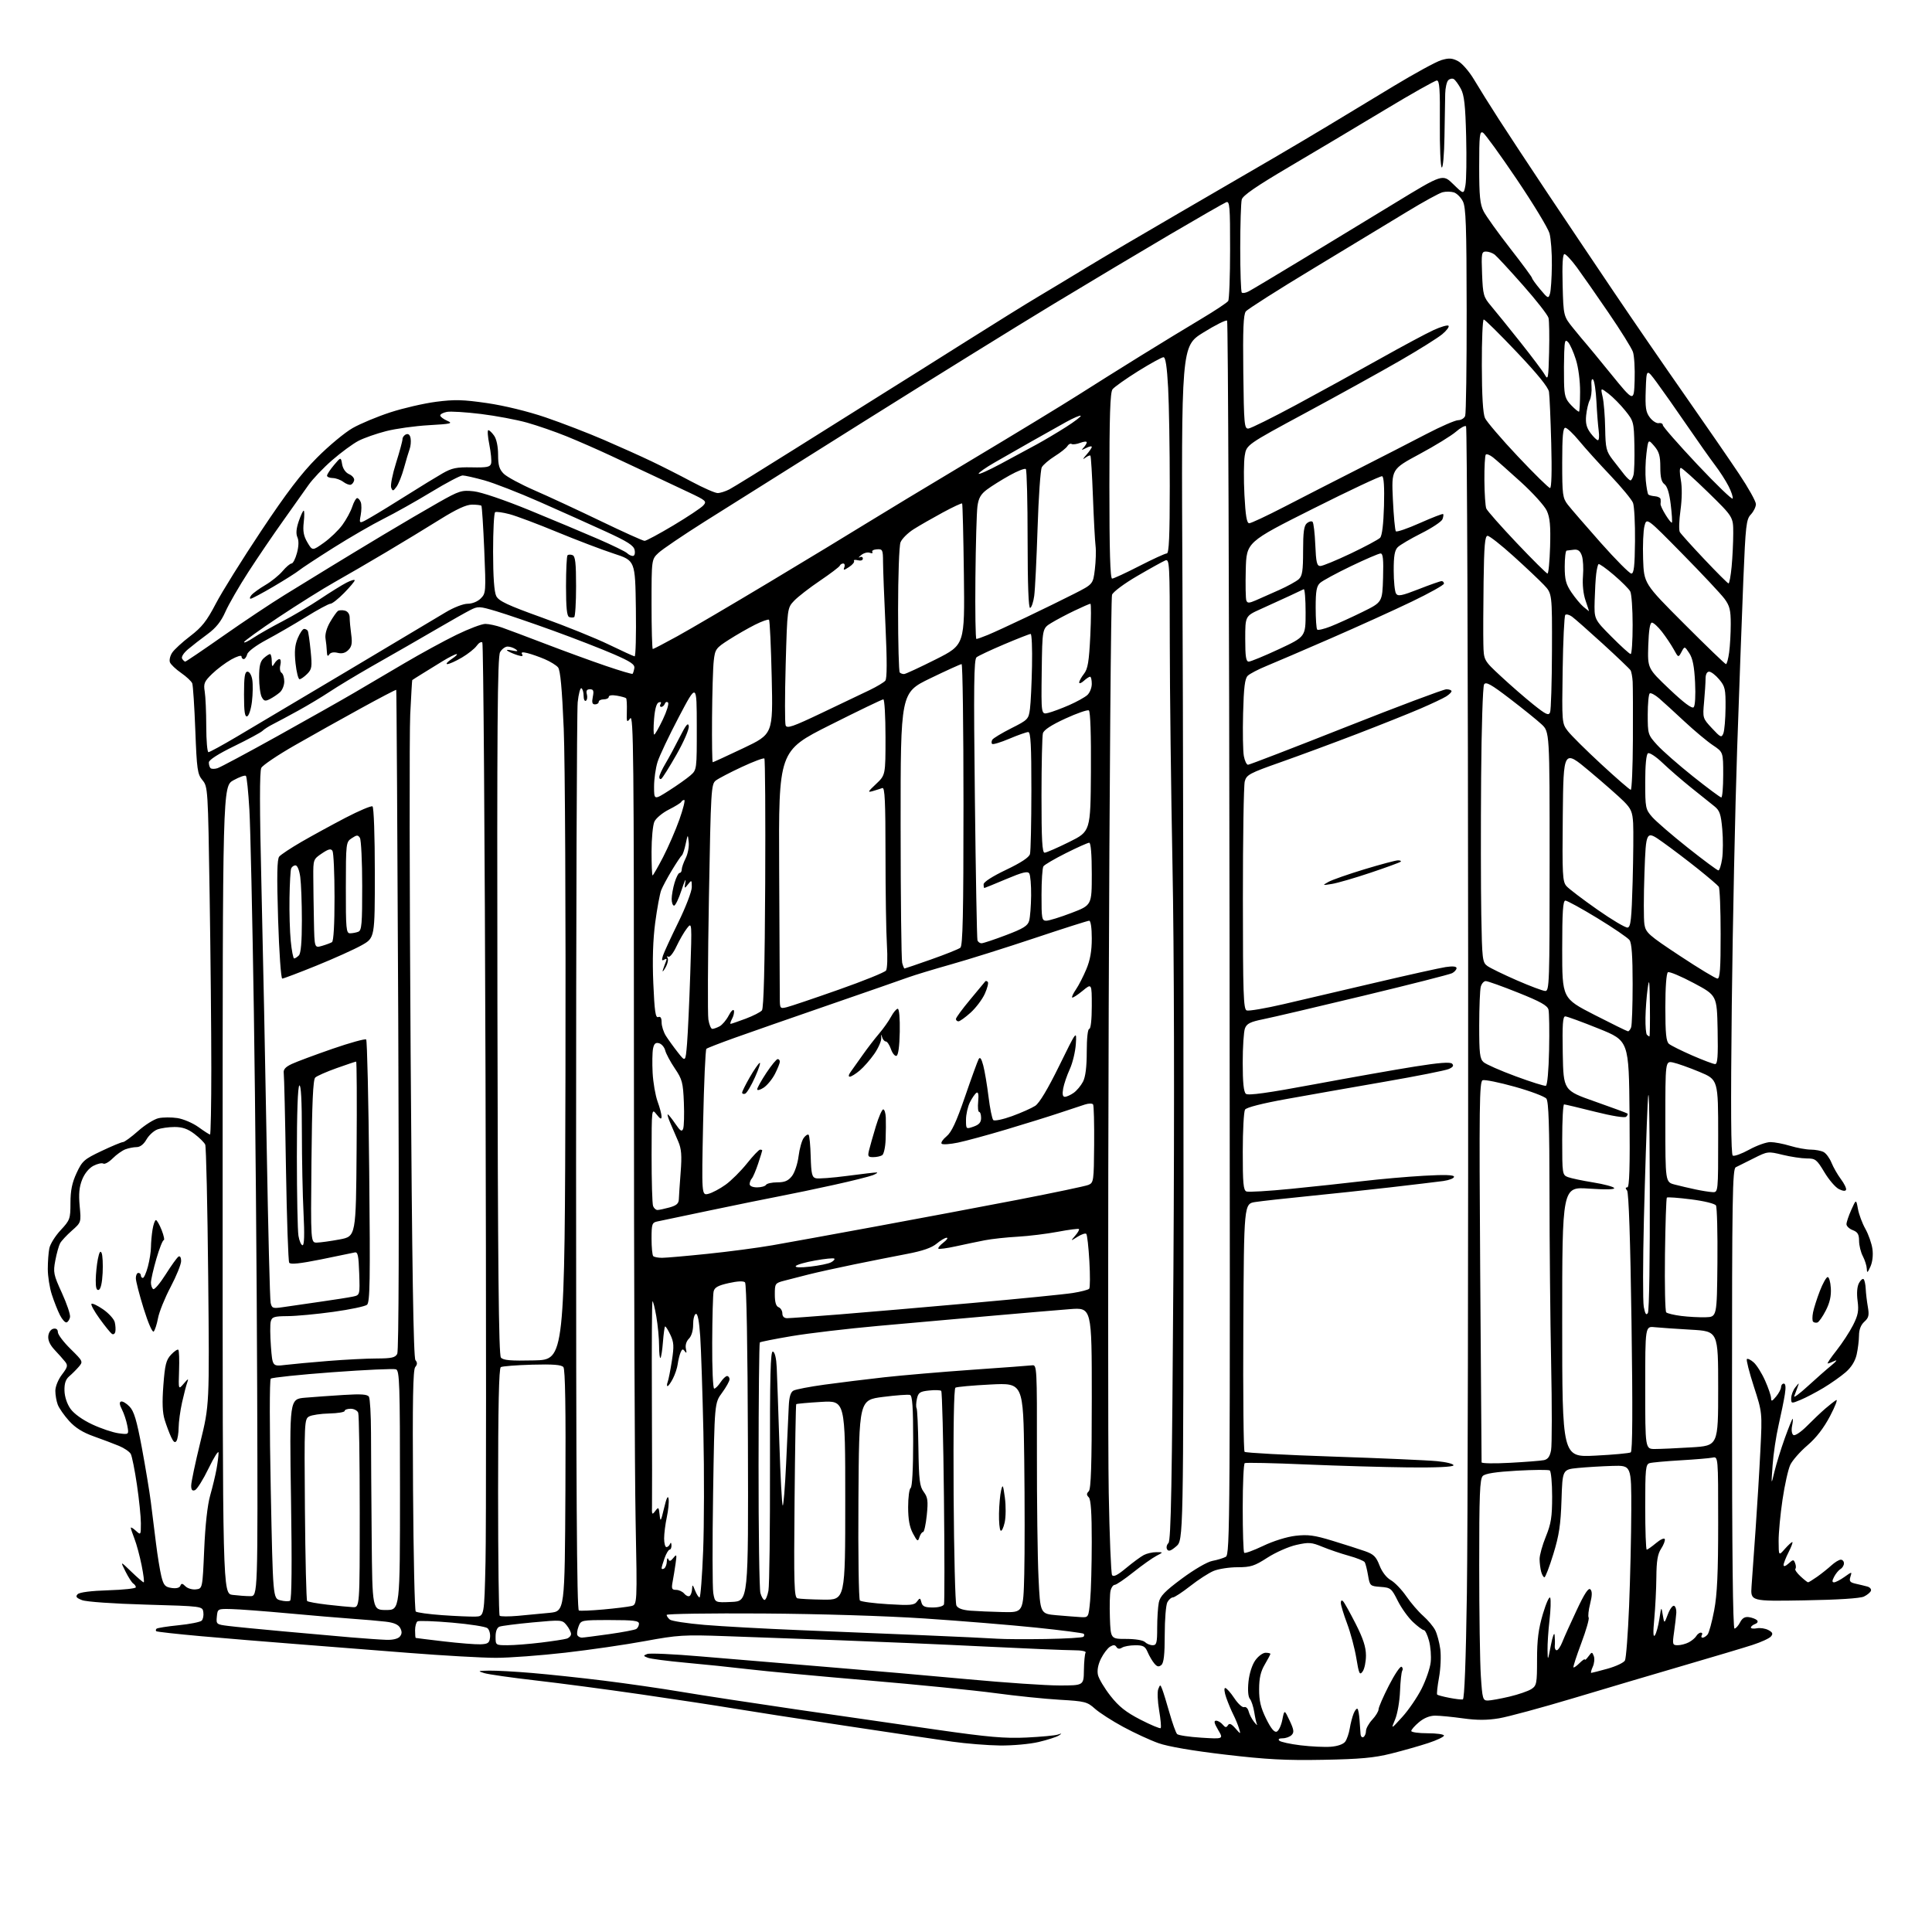 <?xml version="1.0" encoding="UTF-8" standalone="no"?>
<svg 
  version="1.1" 
  xmlns="http://www.w3.org/2000/svg" 
  xmlns:xlink="http://www.w3.org/1999/xlink" 
  xmlns:svg="http://www.w3.org/2000/svg"
  xmlns:rdf="http://www.w3.org/1999/02/22-rdf-syntax-ns#"
  xmlns:cc="http://creativecommons.org/ns#"
  xmlns:dc="http://purl.org/dc/elements/1.1/"
  viewBox="0 0 768 768"
  width="768"
  height="768"
>
<style>svg {background-color: white; }</style>"
<path stroke="none" fill="black" fill-rule="evenodd" d="M526.00,699.55C511.14,699.83 503.47,699.42 487.00,697.48C474.11,695.97 464.27,694.28 460.50,692.93C457.20,691.76 450.90,688.85 446.50,686.47C442.10,684.09 437.03,680.83 435.24,679.23C432.19,676.49 431.28,676.26 421.24,675.68C415.33,675.34 403.75,674.15 395.50,673.03C387.25,671.92 364.54,669.65 345.03,667.99C325.52,666.33 304.14,664.33 297.53,663.54C290.91,662.76 279.66,661.59 272.53,660.95C265.40,660.30 258.65,659.42 257.53,658.99C255.67,658.26 255.64,658.14 257.27,657.49C258.24,657.09 267.69,657.52 278.27,658.43C288.84,659.34 311.23,661.21 328.00,662.58C344.77,663.95 370.39,666.18 384.93,667.54C399.46,668.89 415.73,670.00 421.07,670.00C430.79,670.00 430.79,670.00 430.87,663.94C430.92,660.61 431.22,657.46 431.54,656.94C431.87,656.40 429.87,656.00 426.80,656.00C423.88,656.00 407.99,655.33 391.49,654.52C375.00,653.70 349.12,652.59 334.00,652.04C318.88,651.49 298.40,650.75 288.50,650.40C271.83,649.80 269.47,649.95 256.50,652.34C248.80,653.77 234.48,655.85 224.67,656.97C214.86,658.09 202.49,659.01 197.17,659.01C191.85,659.02 176.25,658.13 162.50,657.05C148.75,655.96 128.50,654.37 117.50,653.52C106.50,652.67 89.63,651.28 80.01,650.42C70.40,649.56 62.34,648.67 62.10,648.43C61.86,648.19 61.92,647.75 62.22,647.44C62.53,647.14 66.47,646.51 70.97,646.06C75.48,645.61 79.62,644.78 80.17,644.23C80.72,643.68 81.02,642.17 80.83,640.87C80.50,638.50 80.50,638.50 58.00,637.86C45.00,637.49 34.27,636.74 32.59,636.07C30.31,635.18 29.94,634.66 30.88,633.71C31.64,632.96 36.22,632.37 43.05,632.16C49.07,631.98 54.00,631.44 54.00,630.97C54.00,630.50 53.54,629.84 52.99,629.49C52.43,629.15 51.03,626.98 49.88,624.68C47.78,620.50 47.78,620.50 52.18,624.75C54.60,627.09 56.82,629.00 57.12,629.00C57.42,629.00 57.05,625.96 56.30,622.25C55.56,618.54 54.28,613.80 53.47,611.73C52.66,609.66 52.00,607.67 52.00,607.32C52.00,606.98 52.90,607.50 54.00,608.50C55.97,610.29 56.00,610.25 56.00,605.53C56.00,602.91 55.29,596.00 54.43,590.18C53.57,584.36 52.47,578.88 51.99,577.98C51.51,577.09 49.41,575.64 47.31,574.77C45.21,573.90 40.69,572.19 37.26,570.97C32.91,569.43 29.94,567.57 27.46,564.83C25.51,562.67 23.48,559.76 22.96,558.38C22.43,557.00 22.00,554.52 22.00,552.87C22.00,551.17 23.14,548.37 24.62,546.43C26.90,543.44 27.06,542.77 25.87,541.28C25.12,540.34 23.24,538.22 21.70,536.59C19.84,534.60 19.01,532.75 19.20,531.06C19.37,529.59 20.24,528.38 21.25,528.19C22.36,527.97 23.00,528.47 23.00,529.56C23.00,530.50 25.27,533.51 28.06,536.24C33.02,541.13 33.08,541.26 31.31,543.32C30.31,544.48 28.61,546.18 27.51,547.11C26.10,548.32 25.56,549.95 25.63,552.81C25.70,555.25 26.64,558.08 28.03,560.04C29.42,561.99 32.81,564.42 36.66,566.22C40.15,567.86 44.87,569.44 47.14,569.75C51.28,570.30 51.28,570.30 50.60,566.69C50.23,564.71 49.27,561.83 48.48,560.29C47.49,558.39 47.37,557.38 48.12,557.13C48.72,556.93 50.24,557.83 51.49,559.13C53.28,560.98 54.34,564.55 56.39,575.50C57.82,583.20 59.43,592.88 59.95,597.00C60.47,601.12 61.40,608.55 62.01,613.50C62.62,618.45 63.59,624.37 64.15,626.65C65.04,630.19 65.63,630.86 68.19,631.24C70.08,631.52 71.37,631.20 71.69,630.37C72.09,629.32 72.51,629.37 73.72,630.58C74.56,631.42 76.43,631.97 77.88,631.80C80.50,631.50 80.50,631.50 81.17,616.00C81.58,606.29 82.47,598.26 83.54,594.50C84.48,591.20 85.62,586.48 86.07,584.00C86.51,581.52 86.88,578.60 86.88,577.50C86.88,576.40 85.11,579.16 82.95,583.64C80.78,588.12 78.33,592.04 77.50,592.36C76.42,592.77 76.00,592.26 76.00,590.54C76.00,589.22 77.63,581.47 79.63,573.32C83.26,558.50 83.26,558.50 82.76,507.50C82.48,479.45 81.95,455.82 81.58,455.00C81.21,454.18 79.28,452.26 77.29,450.75C74.65,448.74 72.52,448.00 69.40,448.00C67.05,448.00 63.96,448.45 62.52,448.99C61.09,449.54 59.15,451.33 58.21,452.98C57.13,454.88 55.69,455.99 54.32,455.99C53.11,456.00 51.09,456.40 49.82,456.88C48.54,457.37 46.28,458.98 44.80,460.47C43.31,461.96 41.64,462.89 41.08,462.55C40.52,462.20 38.75,462.59 37.15,463.42C35.39,464.33 33.62,466.48 32.66,468.90C31.49,471.83 31.23,474.61 31.67,479.40C32.28,485.92 32.28,485.92 28.55,489.21C26.50,491.02 24.40,493.28 23.89,494.22C23.38,495.17 22.52,498.24 21.99,501.04C21.09,505.79 21.27,506.67 24.61,513.97C26.57,518.27 28.03,522.59 27.84,523.57C27.65,524.54 27.04,525.49 26.48,525.67C25.92,525.86 24.72,524.55 23.82,522.76C22.91,520.97 21.46,517.28 20.59,514.57C19.71,511.86 19.00,507.31 19.00,504.45C19.00,501.59 19.27,497.88 19.61,496.22C19.94,494.55 21.97,491.30 24.11,489.01C27.82,485.02 28.00,484.53 28.01,478.17C28.02,473.23 28.65,470.15 30.44,466.30C32.68,461.49 33.44,460.82 40.34,457.55C44.45,455.60 48.29,454.00 48.87,454.00C49.46,454.00 52.16,452.02 54.89,449.60C57.62,447.17 61.28,444.88 63.02,444.50C64.76,444.11 68.13,444.09 70.51,444.45C72.89,444.81 76.67,446.43 78.91,448.05C81.15,449.67 83.21,451.00 83.49,451.00C83.77,451.00 84.00,439.19 84.00,424.75C84.00,410.31 83.70,379.21 83.33,355.63C82.68,313.50 82.63,312.72 80.48,310.13C78.49,307.73 78.24,305.98 77.64,290.31C77.28,280.85 76.73,272.45 76.42,271.64C76.10,270.83 74.12,268.97 72.00,267.50C69.88,266.03 67.88,264.13 67.55,263.27C67.22,262.42 67.62,260.70 68.43,259.47C69.24,258.23 72.48,255.25 75.62,252.86C80.24,249.33 82.18,246.88 85.77,240.00C88.20,235.32 96.34,222.28 103.85,211.00C113.95,195.84 119.71,188.27 126.00,181.95C130.68,177.24 137.05,171.94 140.17,170.17C143.29,168.39 150.04,165.58 155.17,163.91C160.30,162.24 168.47,160.36 173.33,159.72C180.71,158.76 184.04,158.85 193.63,160.24C200.52,161.25 209.79,163.51 216.86,165.91C223.33,168.12 233.77,172.14 240.06,174.86C246.35,177.57 254.88,181.41 259.00,183.38C263.12,185.34 270.31,188.99 274.97,191.48C279.62,193.96 284.26,196.00 285.27,196.00C286.27,196.00 288.37,195.34 289.92,194.54C291.46,193.74 303.25,186.46 316.12,178.36C328.98,170.26 344.68,160.41 351.00,156.47C357.32,152.54 371.95,143.35 383.50,136.05C395.05,128.76 408.10,120.65 412.50,118.04C416.90,115.43 425.68,110.14 432.00,106.29C438.32,102.44 454.98,92.63 469.00,84.50C483.02,76.36 499.90,66.55 506.50,62.69C513.10,58.84 523.00,52.96 528.50,49.64C534.00,46.32 545.41,39.42 553.86,34.31C562.31,29.20 570.90,24.51 572.95,23.90C575.95,23.00 577.24,23.07 579.59,24.30C581.20,25.14 584.04,28.42 585.97,31.66C587.87,34.87 592.33,42.00 595.87,47.50C599.41,53.00 608.01,66.05 614.98,76.50C621.95,86.95 633.88,104.72 641.49,116.00C649.10,127.28 661.94,145.95 670.02,157.50C678.10,169.05 687.70,182.98 691.35,188.46C695.01,193.93 698.00,199.30 698.00,200.39C698.00,201.48 697.10,203.33 695.99,204.51C694.16,206.46 693.90,208.75 693.00,230.57C692.47,243.73 691.36,273.85 690.55,297.50C689.74,321.15 688.78,367.10 688.41,399.61C687.96,440.32 688.08,458.93 688.80,459.37C689.37,459.73 692.31,458.67 695.33,457.01C698.34,455.35 702.13,454.00 703.75,454.00C705.36,454.00 708.89,454.67 711.59,455.49C714.29,456.31 717.99,456.98 719.82,456.99C721.64,457.00 723.94,457.43 724.93,457.96C725.92,458.49 727.32,460.40 728.05,462.21C728.78,464.02 730.46,466.95 731.78,468.72C733.11,470.49 734.03,472.39 733.84,472.94C733.63,473.57 732.58,473.48 731.00,472.69C729.62,472.01 727.02,468.98 725.22,465.97C722.19,460.91 721.66,460.50 718.22,460.50C716.17,460.49 711.85,459.85 708.62,459.06C702.82,457.64 702.65,457.66 697.12,460.45C694.03,462.01 690.83,463.60 690.00,464.00C688.68,464.63 688.50,475.86 688.50,556.11C688.50,616.44 688.84,647.46 689.50,647.39C690.05,647.33 691.05,646.20 691.72,644.89C692.58,643.22 693.63,642.60 695.22,642.84C696.48,643.02 697.91,643.57 698.42,644.05C698.96,644.58 698.66,645.19 697.67,645.57C696.75,645.93 696.00,646.55 696.00,646.97C696.00,647.38 697.07,647.52 698.39,647.27C699.70,647.02 701.76,647.33 702.95,647.97C704.65,648.88 704.88,649.44 703.99,650.51C703.36,651.27 700.07,652.78 696.67,653.88C693.28,654.98 681.05,658.63 669.50,662.00C657.95,665.37 638.15,671.24 625.50,675.04C612.85,678.83 599.53,682.44 595.91,683.05C591.15,683.84 587.16,683.85 581.59,683.08C577.33,682.48 572.35,682.00 570.50,682.00C568.36,682.00 566.05,682.93 564.08,684.59C562.38,686.01 561.00,687.59 561.00,688.09C561.00,688.59 563.92,689.00 567.50,689.00C571.08,689.00 574.00,689.41 574.00,689.92C574.00,690.42 571.19,691.76 567.75,692.89C564.31,694.03 557.67,695.91 553.00,697.08C546.25,698.77 540.70,699.28 526.00,699.55zM529.00,694.36C531.74,694.15 533.98,693.36 534.74,692.34C535.42,691.41 536.23,689.04 536.55,687.08C536.87,685.11 537.57,682.43 538.10,681.12C538.64,679.81 539.33,678.99 539.64,679.30C539.94,679.61 540.30,681.58 540.44,683.68C540.57,685.78 540.75,688.31 540.84,689.31C540.93,690.30 541.45,690.84 542.00,690.50C542.55,690.16 543.00,689.07 543.00,688.09C543.00,687.10 544.12,685.08 545.50,683.59C546.88,682.11 548.00,680.26 548.00,679.48C548.00,678.70 549.85,674.45 552.10,670.04C554.36,665.62 556.62,662.26 557.12,662.57C557.62,662.88 557.76,663.59 557.42,664.13C557.08,664.68 556.68,668.36 556.53,672.31C556.38,676.27 555.50,681.30 554.58,683.50C552.90,687.50 552.90,687.50 557.44,682.50C559.94,679.75 563.39,674.70 565.11,671.29C566.83,667.87 568.46,663.14 568.72,660.78C568.99,658.41 568.69,654.57 568.06,652.24C567.44,649.91 566.52,648.00 566.02,648.00C565.52,648.00 563.55,646.54 561.65,644.75C559.75,642.96 557.03,639.16 555.61,636.31C553.16,631.40 552.80,631.10 548.79,630.81C544.64,630.51 544.53,630.40 543.82,626.23C543.42,623.89 542.83,621.53 542.50,621.00C542.17,620.46 539.33,619.31 536.20,618.45C533.06,617.58 528.33,615.97 525.68,614.88C521.35,613.09 520.30,613.01 515.29,614.13C512.23,614.82 507.07,617.10 503.83,619.19C498.67,622.52 497.18,623.00 491.93,623.00C488.64,623.00 484.36,623.66 482.43,624.47C480.50,625.27 476.32,627.97 473.15,630.47C469.97,632.96 466.86,635.00 466.22,635.00C465.59,635.00 464.60,635.87 464.04,636.93C463.47,638.00 463.00,643.79 463.00,649.81C463.00,657.77 462.63,661.06 461.65,661.87C460.63,662.72 459.95,662.57 458.85,661.25C458.04,660.29 456.86,658.26 456.21,656.75C455.23,654.44 454.44,654.00 451.27,654.02C449.20,654.02 446.84,654.45 446.03,654.96C445.05,655.58 444.30,655.49 443.80,654.70C443.26,653.82 442.58,653.79 441.28,654.57C440.30,655.16 438.68,657.29 437.67,659.31C436.50,661.66 436.06,664.00 436.45,665.79C436.79,667.32 439.03,671.08 441.43,674.14C444.76,678.38 447.57,680.61 453.33,683.58C457.48,685.71 461.10,687.23 461.38,686.95C461.67,686.67 461.39,683.49 460.77,679.89C460.16,676.29 460.00,672.48 460.43,671.42C461.19,669.54 461.23,669.55 462.00,671.50C462.44,672.60 463.75,676.86 464.91,680.96C466.08,685.07 467.43,688.83 467.92,689.32C468.41,689.81 472.76,690.46 477.59,690.76C486.38,691.31 486.38,691.31 484.22,687.65C482.66,685.00 482.43,684.00 483.41,684.00C484.15,684.00 485.33,684.70 486.04,685.55C487.04,686.76 487.49,686.82 488.11,685.83C488.68,684.89 489.45,685.20 491.07,687.03C493.25,689.50 493.25,689.50 492.50,687.00C492.08,685.62 491.09,683.21 490.29,681.64C489.49,680.06 488.21,677.02 487.46,674.89C486.71,672.75 486.51,671.00 487.03,671.00C487.55,671.00 489.18,672.82 490.65,675.04C492.12,677.27 493.89,678.87 494.57,678.61C495.26,678.35 496.06,679.11 496.36,680.32C496.67,681.52 497.64,683.40 498.53,684.50C499.42,685.60 499.93,686.05 499.67,685.50C499.41,684.95 498.92,682.73 498.58,680.58C498.23,678.42 497.45,676.05 496.84,675.31C496.15,674.48 495.94,671.87 496.29,668.49C496.62,665.26 497.73,661.78 499.00,660.01C500.17,658.35 502.01,657.00 503.07,657.00C504.13,657.00 505.00,657.20 505.00,657.44C505.00,657.69 503.99,659.59 502.77,661.67C501.13,664.45 500.53,667.07 500.52,671.48C500.50,676.07 501.16,678.85 503.30,683.20C505.20,687.07 506.55,688.73 507.51,688.36C508.28,688.06 509.29,685.95 509.74,683.67C510.56,679.53 510.56,679.53 512.65,683.97C514.36,687.60 514.50,688.64 513.44,689.70C512.73,690.42 511.12,691.00 509.87,691.00C508.45,691.00 507.95,691.35 508.55,691.94C509.07,692.46 512.88,693.29 517.00,693.79C521.12,694.29 526.52,694.55 529.00,694.36zM397.50,693.86C392.55,693.80 384.00,693.11 378.50,692.33C373.00,691.56 353.65,688.68 335.50,685.94C317.35,683.21 297.32,680.10 291.00,679.04C284.68,677.98 268.36,675.50 254.75,673.53C241.14,671.56 222.24,669.06 212.75,667.98C203.26,666.89 194.15,665.59 192.50,665.09C189.74,664.25 189.91,664.17 194.50,664.10C197.25,664.05 204.90,664.48 211.50,665.04C218.10,665.59 230.93,666.96 240.00,668.08C249.07,669.20 263.02,671.21 271.00,672.56C278.98,673.90 299.45,677.03 316.50,679.52C333.55,682.00 358.75,685.65 372.50,687.61C392.96,690.54 399.41,691.10 408.00,690.70C413.77,690.42 419.40,689.90 420.50,689.53C422.18,688.96 422.24,689.02 420.87,689.91C419.97,690.49 416.37,691.64 412.87,692.47C409.37,693.30 402.45,693.92 397.50,693.86zM581.50,675.55C582.14,675.41 582.72,660.05 583.11,633.42C583.45,610.36 583.68,496.70 583.61,380.83C583.55,264.97 583.18,169.84 582.78,169.45C582.39,169.06 580.58,170.03 578.76,171.62C576.94,173.20 570.43,177.20 564.29,180.50C553.13,186.50 553.13,186.50 553.69,198.50C554.00,205.10 554.53,210.81 554.88,211.20C555.22,211.58 559.51,210.11 564.40,207.93C569.30,205.75 573.47,204.14 573.67,204.34C573.88,204.55 573.75,205.48 573.40,206.41C573.04,207.34 569.26,209.86 564.99,212.00C560.73,214.15 556.51,216.63 555.62,217.52C554.40,218.74 554.00,221.06 554.02,226.82C554.02,231.04 554.44,235.15 554.94,235.94C555.70,237.14 557.15,236.86 563.99,234.19C568.46,232.43 572.55,231.00 573.06,231.00C573.58,231.00 574.00,231.45 574.00,232.00C574.00,232.55 568.26,235.76 561.25,239.13C554.24,242.51 539.73,249.09 529.00,253.76C518.27,258.43 506.80,263.36 503.50,264.71C500.20,266.06 496.82,267.82 496.00,268.62C494.85,269.73 494.42,273.23 494.15,283.60C493.96,291.04 494.09,298.67 494.45,300.56C494.80,302.45 495.55,304.00 496.11,304.00C496.68,304.00 514.19,297.25 535.03,289.00C555.88,280.75 573.85,274.00 574.96,274.00C576.08,274.00 577.00,274.34 577.00,274.76C577.00,275.18 576.03,276.12 574.85,276.86C573.67,277.60 569.06,279.78 564.60,281.70C560.15,283.62 548.85,288.13 539.50,291.73C530.15,295.32 516.44,300.39 509.04,303.00C496.70,307.35 495.52,307.98 494.81,310.61C494.39,312.18 494.06,333.19 494.07,357.28C494.08,395.02 494.29,401.17 495.56,401.66C496.38,401.98 503.00,400.85 510.27,399.16C517.55,397.47 534.05,393.61 546.94,390.58C559.83,387.55 572.31,384.78 574.69,384.42C577.50,384.00 579.00,384.15 579.00,384.85C579.00,385.44 578.21,386.34 577.25,386.85C576.29,387.35 560.42,391.39 542.00,395.82C523.58,400.25 505.64,404.46 502.14,405.16C497.01,406.20 495.61,406.90 494.89,408.79C494.40,410.08 494.00,416.22 494.00,422.44C494.00,430.36 494.38,434.07 495.27,434.81C496.18,435.56 503.93,434.49 522.52,431.02C536.81,428.36 554.73,425.19 562.34,423.98C572.12,422.42 576.49,422.09 577.24,422.84C577.99,423.59 577.60,424.21 575.90,424.95C574.58,425.53 563.15,427.80 550.50,429.99C537.85,432.18 520.37,435.26 511.66,436.83C501.76,438.61 495.48,440.21 494.92,441.09C494.43,441.87 494.02,449.38 494.02,457.78C494.00,470.36 494.26,473.16 495.48,473.63C496.29,473.94 504.28,473.47 513.23,472.58C522.18,471.69 535.02,470.31 541.77,469.51C548.51,468.71 559.43,467.75 566.02,467.38C574.41,466.90 578.00,467.03 578.00,467.79C578.00,468.39 576.09,469.14 573.75,469.47C571.41,469.79 561.85,470.93 552.50,472.01C543.15,473.08 528.30,474.67 519.50,475.54C510.70,476.41 501.48,477.44 499.00,477.82C494.50,478.52 494.50,478.52 494.24,527.45C494.10,554.36 494.32,576.72 494.74,577.12C495.16,577.53 511.02,578.39 530.00,579.02C548.98,579.65 567.55,580.47 571.28,580.84C575.02,581.20 577.93,581.95 577.78,582.50C577.60,583.13 570.97,583.43 560.00,583.32C550.38,583.22 531.95,582.69 519.05,582.14C506.16,581.58 495.24,581.35 494.80,581.62C494.36,581.90 494.00,589.89 494.00,599.39C494.00,608.89 494.26,616.93 494.59,617.25C494.91,617.58 498.29,616.34 502.11,614.52C506.15,612.58 511.53,610.90 515.00,610.50C519.93,609.93 522.47,610.27 529.73,612.49C534.55,613.96 540.36,615.82 542.63,616.62C546.04,617.82 547.04,618.80 548.38,622.29C549.36,624.84 551.13,627.14 552.86,628.13C554.44,629.02 557.22,631.92 559.04,634.56C560.86,637.20 563.87,640.70 565.73,642.33C567.58,643.96 569.73,646.51 570.50,647.99C571.26,649.47 572.18,652.90 572.54,655.59C572.89,658.29 572.67,663.36 572.03,666.85C571.39,670.35 571.07,673.40 571.30,673.63C571.53,673.87 573.70,674.44 576.11,674.91C578.53,675.38 580.95,675.67 581.50,675.55zM591.40,675.99C592.56,675.98 596.42,675.28 600.00,674.44C603.57,673.60 607.50,672.24 608.75,671.43C610.84,670.06 611.00,669.24 611.00,659.67C611.00,651.81 611.55,647.54 613.33,641.54C614.63,637.19 615.92,634.35 616.24,635.17C616.55,635.99 616.42,640.00 615.95,644.08C615.47,648.16 615.12,653.52 615.17,656.00C615.24,660.38 615.28,660.32 616.50,654.00C617.19,650.42 617.86,648.62 617.99,650.00C618.12,651.38 618.15,653.29 618.05,654.25C617.95,655.21 618.30,656.00 618.82,656.00C619.33,656.00 620.33,654.54 621.04,652.75C621.74,650.96 624.30,645.28 626.73,640.12C629.85,633.45 631.44,631.04 632.20,631.80C632.96,632.56 632.93,634.21 632.11,637.49C631.47,640.03 631.20,642.51 631.51,643.01C631.82,643.51 630.50,648.09 628.59,653.18C626.68,658.28 625.27,662.61 625.47,662.81C625.67,663.00 626.77,662.23 627.92,661.08C629.06,659.94 630.00,659.31 630.00,659.69C630.00,660.07 630.64,659.51 631.43,658.44C632.79,656.59 632.89,656.59 633.56,658.31C633.95,659.31 633.76,661.22 633.15,662.56C632.54,663.90 632.27,665.00 632.54,665.00C632.81,665.00 635.75,664.24 639.08,663.32C642.40,662.39 645.49,660.93 645.94,660.07C646.40,659.21 647.14,649.50 647.59,638.50C648.04,627.50 648.43,610.40 648.46,600.50C648.50,582.50 648.50,582.50 641.00,582.72C636.88,582.84 630.71,583.21 627.31,583.54C621.11,584.15 621.11,584.15 620.72,596.32C620.40,606.10 619.77,610.32 617.48,617.75C615.92,622.84 614.32,627.00 613.93,627.00C613.55,627.00 612.96,625.99 612.63,624.75C612.30,623.51 612.02,621.25 612.01,619.73C612.01,618.21 613.12,614.19 614.50,610.81C616.58,605.70 617.00,603.00 617.00,594.89C617.00,589.51 616.57,584.85 616.05,584.53C615.52,584.20 609.63,584.25 602.96,584.62C594.60,585.10 590.39,585.75 589.42,586.73C588.25,587.89 588.00,594.16 588.01,622.32C588.01,641.12 588.30,660.89 588.66,666.25C589.25,675.29 589.45,676.00 591.40,675.99zM541.67,664.44C540.49,666.05 540.20,665.44 539.16,659.13C538.51,655.20 536.86,649.01 535.49,645.38C534.12,641.74 533.00,638.05 533.00,637.18C533.00,636.20 533.35,635.96 533.92,636.55C534.43,637.07 536.67,641.10 538.91,645.50C541.88,651.35 542.98,654.72 542.99,658.06C542.99,660.57 542.40,663.44 541.67,664.44zM191.00,653.64C193.98,653.52 194.54,653.11 194.80,650.91C194.97,649.49 194.50,647.83 193.77,647.22C193.03,646.61 186.70,645.62 179.69,645.02C172.68,644.41 166.50,644.19 165.97,644.52C165.44,644.85 165.00,646.44 165.00,648.06C165.00,649.68 165.11,651.05 165.25,651.10C165.39,651.16 170.45,651.78 176.50,652.49C182.55,653.20 189.07,653.71 191.00,653.64zM201.78,654.00C204.40,654.00 210.37,653.53 215.03,652.96C219.69,652.39 224.29,651.69 225.25,651.39C226.21,651.10 227.00,650.27 227.00,649.54C227.00,648.82 226.20,647.24 225.23,646.03C223.49,643.89 223.23,643.87 211.79,644.93C205.37,645.53 199.42,646.29 198.56,646.62C197.57,646.99 197.00,648.46 197.00,650.61C197.00,653.99 197.01,654.00 201.78,654.00zM458.20,654.00C459.76,654.00 460.00,653.08 460.00,647.12C460.00,643.34 460.29,638.81 460.64,637.05C461.15,634.50 463.01,632.56 469.84,627.50C474.75,623.86 479.91,620.86 481.93,620.48C483.88,620.12 486.27,619.39 487.25,618.87C488.96,617.95 489.02,607.26 488.77,373.04C488.62,238.36 488.18,127.85 487.79,127.46C487.40,127.07 483.14,129.20 478.33,132.19C469.57,137.63 469.57,137.63 470.04,232.06C470.29,284.00 470.48,390.79 470.46,469.37C470.42,612.24 470.42,612.24 467.57,614.69C465.46,616.51 464.51,616.83 463.95,615.91C463.53,615.23 463.76,614.10 464.47,613.39C465.49,612.37 465.89,590.26 466.45,505.30C466.88,439.24 466.74,377.71 466.08,344.00C465.50,314.02 465.02,274.33 465.01,255.78C465.00,223.92 464.90,222.10 463.23,222.78C462.26,223.18 457.26,225.94 452.14,228.93C446.92,231.96 442.48,235.27 442.05,236.43C441.63,237.57 441.03,311.28 440.73,400.24C440.43,489.20 440.43,576.13 440.74,593.43C441.05,610.72 441.65,625.43 442.06,626.10C442.61,626.98 444.22,626.18 447.66,623.31C450.32,621.10 453.48,618.78 454.68,618.15C455.89,617.52 458.14,617.00 459.68,617.01C462.50,617.01 462.50,617.01 459.65,618.50C458.09,619.31 453.97,622.24 450.51,624.99C447.05,627.75 443.73,630.00 443.13,630.00C442.53,630.00 441.78,631.01 441.47,632.25C441.16,633.49 441.04,638.33 441.20,643.00C441.50,651.50 441.50,651.50 447.70,651.50C451.33,651.50 454.42,652.02 455.15,652.75C455.84,653.44 457.21,654.00 458.20,654.00zM666.93,654.00C668.14,654.00 670.11,653.48 671.32,652.85C672.52,652.22 673.86,651.10 674.30,650.35C674.74,649.61 675.55,649.00 676.11,649.00C676.66,649.00 676.84,649.45 676.50,650.00C676.16,650.55 676.30,651.00 676.82,651.00C677.33,651.00 678.22,650.44 678.79,649.75C679.36,649.06 680.54,644.74 681.41,640.14C682.61,633.83 683.00,625.30 683.00,605.37C683.00,578.96 683.00,578.96 680.75,579.43C679.51,579.68 673.77,580.17 668.00,580.50C662.23,580.84 656.71,581.34 655.75,581.62C654.17,582.08 654.00,583.80 654.00,599.07C654.00,608.38 654.27,616.00 654.61,616.00C654.94,616.00 656.61,614.82 658.32,613.39C660.03,611.95 661.58,611.25 661.78,611.83C661.97,612.40 661.31,614.12 660.31,615.65C658.94,617.74 658.48,620.49 658.43,626.96C658.39,631.66 658.01,639.10 657.60,643.50C657.08,648.99 657.16,651.04 657.85,650.05C658.41,649.25 659.21,646.32 659.63,643.55C660.39,638.55 660.40,638.53 660.98,642.00C661.57,645.50 661.57,645.50 662.99,641.74C663.77,639.66 664.88,638.13 665.46,638.33C666.03,638.53 666.44,639.78 666.36,641.10C666.28,642.42 665.88,645.86 665.47,648.75C664.76,653.72 664.84,654.00 666.93,654.00zM153.63,651.86C156.14,651.95 158.22,651.44 158.95,650.56C159.81,649.53 159.85,648.58 159.09,647.16C158.35,645.78 156.60,645.02 153.27,644.63C150.64,644.32 144.68,643.80 140.00,643.48C135.32,643.15 123.85,642.18 114.50,641.32C105.15,640.46 95.03,639.70 92.00,639.63C86.54,639.50 86.50,639.52 86.20,642.61C85.90,645.64 86.03,645.75 90.70,646.33C93.34,646.67 103.15,647.63 112.50,648.48C121.85,649.33 134.00,650.41 139.50,650.88C145.00,651.34 151.36,651.79 153.63,651.86zM415.77,651.53C423.62,651.40 430.33,651.00 430.69,650.64C431.04,650.29 431.09,649.75 430.79,649.45C430.49,649.15 421.97,648.05 411.87,647.00C401.77,645.96 381.80,644.32 367.50,643.37C352.07,642.35 325.95,641.54 303.25,641.39C282.21,641.26 265.00,641.51 265.00,641.95C265.00,642.39 265.57,643.23 266.27,643.81C266.97,644.39 273.16,645.34 280.02,645.92C286.89,646.50 303.75,647.43 317.50,647.99C331.25,648.54 353.52,649.47 367.00,650.03C380.48,650.60 393.75,651.22 396.50,651.42C399.25,651.61 407.92,651.66 415.77,651.53zM231.31,650.98C231.96,650.97 236.85,650.34 242.17,649.59C247.48,648.84 252.32,647.92 252.92,647.55C253.51,647.18 254.00,646.23 254.00,645.44C254.00,644.27 251.84,644.00 242.48,644.00C231.00,644.00 230.95,644.01 229.97,646.58C229.43,648.01 229.24,649.58 229.55,650.08C229.86,650.59 230.65,650.99 231.31,650.98zM189.00,642.62C192.50,642.50 192.50,642.50 193.00,621.00C193.28,609.17 193.28,522.25 193.00,427.83C192.72,333.42 192.15,255.82 191.73,255.39C191.30,254.97 190.30,255.56 189.49,256.71C188.69,257.85 186.03,259.96 183.59,261.40C181.14,262.83 178.55,264.00 177.82,263.99C177.09,263.99 177.85,263.09 179.50,262.00C181.15,260.91 182.05,260.02 181.50,260.02C180.95,260.03 178.47,261.28 176.00,262.79C173.53,264.31 169.81,266.60 167.75,267.88C165.69,269.15 163.94,270.27 163.87,270.35C163.79,270.43 163.44,276.57 163.07,284.00C162.71,291.43 162.78,351.91 163.23,418.42C163.80,504.05 164.36,539.73 165.14,540.67C165.95,541.64 165.93,542.38 165.06,543.43C164.17,544.49 163.95,556.83 164.19,592.34C164.36,618.46 164.84,640.18 165.26,640.60C165.68,641.01 170.41,641.67 175.76,642.05C181.12,642.43 187.07,642.68 189.00,642.62zM205.87,642.32C209.52,642.00 215.20,641.46 218.50,641.12C224.50,640.50 224.50,640.50 224.76,592.61C224.94,559.90 224.68,544.32 223.96,543.45C223.18,542.51 219.87,542.25 211.52,542.48C205.26,542.66 199.66,543.09 199.07,543.46C198.33,543.91 198.00,559.37 198.00,592.89C198.00,619.72 198.28,641.94 198.62,642.28C198.96,642.62 202.22,642.64 205.87,642.32zM429.61,642.83C432.71,643.00 432.71,643.00 433.35,636.25C433.70,632.54 433.99,622.05 433.99,612.95C434.00,601.40 433.64,596.04 432.80,595.20C431.87,594.27 431.87,593.73 432.80,592.80C433.69,591.91 434.00,582.28 434.00,555.66C434.00,519.72 434.00,519.72 425.25,520.41C420.44,520.78 406.38,521.98 394.00,523.07C381.62,524.16 361.45,525.95 349.18,527.06C336.90,528.16 321.37,530.00 314.68,531.13C307.98,532.26 302.29,533.39 302.04,533.64C301.78,533.89 301.56,555.78 301.54,582.30C301.52,608.81 301.85,631.74 302.27,633.25C302.69,634.76 303.43,636.00 303.91,636.00C304.39,636.00 305.09,634.34 305.47,632.31C305.85,630.29 306.13,607.97 306.08,582.73C306.02,546.49 306.27,536.92 307.25,537.26C308.02,537.52 308.60,539.97 308.76,543.59C308.91,546.84 309.38,560.40 309.81,573.72C310.24,587.03 310.84,598.18 311.14,598.48C311.44,598.78 312.05,591.25 312.50,581.76C312.95,572.27 313.42,562.07 313.54,559.10C313.70,555.35 314.26,553.43 315.39,552.80C316.27,552.31 321.84,551.23 327.75,550.42C333.66,549.61 344.35,548.29 351.50,547.49C358.65,546.70 374.40,545.35 386.50,544.50C398.60,543.66 409.34,542.86 410.37,542.73C412.17,542.51 412.24,543.86 412.19,577.50C412.16,596.75 412.44,619.02 412.82,627.00C413.50,641.50 413.50,641.50 420.00,642.08C423.57,642.39 427.90,642.73 429.61,642.83zM239.86,639.79C244.61,639.36 249.58,638.75 250.91,638.44C253.32,637.88 253.32,637.88 252.66,604.19C252.30,585.66 252.00,505.95 252.00,427.06C252.00,300.26 251.83,283.84 250.52,285.56C249.16,287.35 249.05,287.14 249.18,282.75C249.26,280.13 249.13,277.79 248.88,277.55C248.64,277.31 246.99,276.85 245.22,276.54C243.34,276.21 242.00,276.39 242.00,276.99C242.00,277.54 241.10,278.00 240.00,278.00C238.90,278.00 238.00,278.45 238.00,279.00C238.00,279.55 237.34,280.00 236.52,280.00C235.42,280.00 235.20,279.25 235.65,277.00C236.13,274.59 235.91,274.00 234.51,274.00C233.26,274.00 232.91,274.57 233.29,276.00C233.58,277.10 233.40,278.25 232.91,278.56C232.41,278.87 232.00,277.99 232.00,276.62C232.00,275.24 231.61,273.88 231.14,273.59C230.67,273.29 229.99,275.81 229.64,279.17C229.29,282.54 229.00,365.06 229.00,462.56C229.00,591.82 229.30,639.93 230.11,640.20C230.72,640.41 235.11,640.22 239.86,639.79zM398.64,640.82C406.78,641.00 406.78,641.00 407.16,625.75C407.36,617.36 407.36,596.82 407.15,580.10C406.77,549.70 406.77,549.70 393.77,550.36C386.63,550.72 380.34,551.29 379.80,551.62C379.19,552.00 378.92,567.76 379.08,594.36C379.23,617.54 379.72,637.26 380.18,638.20C380.74,639.34 382.56,640.01 385.76,640.27C388.37,640.47 394.16,640.72 398.64,640.82zM153.50,640.00C159.00,640.00 159.00,640.00 159.00,592.47C159.00,550.12 158.83,544.87 157.42,544.33C156.56,544.00 145.20,544.52 132.17,545.48C119.15,546.44 108.11,547.60 107.63,548.04C107.13,548.50 107.13,567.42 107.63,592.10C108.50,635.36 108.50,635.36 111.41,636.14C113.02,636.57 114.77,636.64 115.32,636.30C115.96,635.91 116.09,621.69 115.68,595.92C115.07,556.15 115.07,556.15 121.28,555.61C124.70,555.32 131.63,554.82 136.67,554.51C143.54,554.08 146.05,554.26 146.65,555.22C147.09,555.92 147.46,562.35 147.48,569.50C147.49,576.65 147.61,595.44 147.75,611.25C148.00,640.00 148.00,640.00 153.50,640.00zM140.25,638.87C143.00,639.00 143.00,639.00 143.00,601.08C143.00,580.23 142.73,562.45 142.39,561.58C142.06,560.71 140.71,560.00 139.39,560.00C138.08,560.00 137.00,560.39 137.00,560.87C137.00,561.35 134.26,561.80 130.92,561.88C127.58,561.95 123.96,562.48 122.89,563.06C120.99,564.08 120.94,565.24 121.21,599.97C121.37,619.70 121.77,636.10 122.09,636.43C122.42,636.76 126.02,637.41 130.09,637.88C134.17,638.35 138.74,638.80 140.25,638.87zM370.82,639.00C373.14,639.00 375.01,638.47 375.25,637.75C375.49,637.06 375.48,617.83 375.23,595.00C374.99,572.17 374.50,553.23 374.15,552.90C373.79,552.57 371.61,552.50 369.31,552.75C365.65,553.14 365.03,553.57 364.48,556.08C364.14,557.66 364.08,559.32 364.36,559.77C364.64,560.22 364.96,567.31 365.08,575.54C365.27,588.43 365.56,590.84 367.20,593.05C368.81,595.24 368.99,596.62 368.41,602.31C368.03,605.99 367.37,609.00 366.93,609.00C366.49,609.00 365.84,609.93 365.48,611.07C364.89,612.94 364.64,612.79 362.91,609.57C361.56,607.04 361.00,603.99 361.00,599.06C361.00,595.24 361.45,591.84 362.00,591.50C362.61,591.13 363.00,583.81 363.00,572.91C363.00,559.43 362.69,554.83 361.75,554.51C361.06,554.28 356.23,554.63 351.00,555.30C341.50,556.52 341.50,556.52 341.24,595.95C341.09,617.63 341.36,635.76 341.82,636.22C342.28,636.68 347.30,637.35 352.98,637.69C361.95,638.24 363.45,638.10 364.52,636.64C365.66,635.09 365.80,635.12 366.28,636.98C366.70,638.58 367.64,639.00 370.82,639.00zM290.85,636.79C297.50,636.50 297.50,636.50 297.31,573.61C297.19,535.28 296.75,510.35 296.16,509.76C295.56,509.16 293.19,509.26 289.68,510.05C285.42,511.00 284.04,511.77 283.67,513.39C283.41,514.55 283.15,523.71 283.11,533.75C283.06,543.79 283.41,552.00 283.90,552.00C284.38,552.00 285.51,550.88 286.41,549.50C287.31,548.12 288.49,547.00 289.02,547.00C289.56,547.00 290.00,547.59 290.00,548.30C290.00,549.02 288.66,551.43 287.02,553.66C284.04,557.71 284.04,557.71 283.47,593.57C283.16,613.30 283.19,631.16 283.54,633.26C284.19,637.09 284.19,637.09 290.85,636.79zM717.17,636.17C695.85,636.54 695.85,636.54 696.27,630.52C696.51,627.21 697.23,617.08 697.87,608.00C698.51,598.92 699.38,584.75 699.78,576.50C700.53,561.50 700.53,561.50 697.18,551.16C695.35,545.48 694.10,540.57 694.41,540.25C694.73,539.94 695.96,540.54 697.14,541.59C698.32,542.64 700.35,545.88 701.64,548.78C702.94,551.68 704.01,554.83 704.03,555.78C704.06,557.20 704.41,557.09 706.03,555.14C707.11,553.84 708.00,552.15 708.00,551.39C708.00,550.63 708.49,550.00 709.09,550.00C709.81,550.00 709.95,551.45 709.51,554.25C709.15,556.59 708.02,562.10 707.02,566.50C706.01,570.90 704.93,578.10 704.63,582.50C704.06,590.50 704.06,590.50 705.37,585.00C706.10,581.98 707.94,576.01 709.47,571.75C711.01,567.49 712.41,564.00 712.60,564.00C712.79,564.00 712.69,565.30 712.37,566.88C712.04,568.54 712.27,570.05 712.92,570.45C713.55,570.84 715.92,569.25 718.33,566.82C720.68,564.44 723.94,561.36 725.56,559.96C727.18,558.56 729.13,557.04 729.88,556.57C730.64,556.11 729.55,558.96 727.48,562.91C724.94,567.73 721.96,571.58 718.44,574.59C715.55,577.06 712.51,580.53 711.67,582.29C710.83,584.06 709.44,590.28 708.58,596.13C707.71,601.97 707.01,609.40 707.03,612.63C707.06,618.50 707.06,618.50 709.48,615.75C710.81,614.24 712.16,613.00 712.47,613.00C712.78,613.00 712.13,614.78 711.02,616.96C709.91,619.14 709.00,621.46 709.00,622.12C709.00,622.84 709.78,622.61 710.98,621.52C712.81,619.86 713.01,619.85 713.60,621.41C713.96,622.33 713.99,623.34 713.69,623.65C713.38,623.96 714.29,625.29 715.71,626.60C717.13,627.92 718.49,629.00 718.74,629.00C718.99,629.00 720.61,628.00 722.35,626.78C724.08,625.56 726.62,623.53 727.99,622.28C729.36,621.03 731.05,620.00 731.74,620.00C732.43,620.00 733.00,620.65 733.00,621.45C733.00,622.25 732.39,623.26 731.65,623.70C730.90,624.14 729.76,625.51 729.11,626.75C728.25,628.39 728.23,629.00 729.06,629.00C729.68,629.00 731.55,628.03 733.21,626.85C736.23,624.70 736.23,624.70 735.56,626.82C735.01,628.56 735.39,629.04 737.69,629.56C739.24,629.90 741.31,630.41 742.31,630.68C743.30,630.95 743.94,631.69 743.73,632.33C743.52,632.98 742.26,634.02 740.93,634.66C739.41,635.38 730.49,635.95 717.17,636.17zM327.25,635.88C336.00,636.00 336.00,636.00 336.00,596.35C336.00,556.71 336.00,556.71 326.41,557.28C321.13,557.59 316.68,558.00 316.51,558.18C316.34,558.35 316.04,575.70 315.85,596.72C315.54,630.05 315.69,635.00 317.00,635.36C317.82,635.58 322.44,635.82 327.25,635.88zM99.50,634.50C102.50,634.49 102.50,634.49 102.23,552.00C102.08,506.62 101.49,439.12 100.91,402.00C100.34,364.88 99.54,328.77 99.13,321.78C98.72,314.78 98.10,308.77 97.75,308.42C97.40,308.07 95.18,308.85 92.81,310.16C88.50,312.54 88.50,312.54 88.50,473.02C88.50,633.50 88.50,633.50 92.50,634.00C94.70,634.27 97.85,634.50 99.50,634.50zM274.11,634.43C274.60,634.13 275.05,632.90 275.11,631.69C275.20,629.73 275.33,629.78 276.30,632.25C276.90,633.76 277.70,635.00 278.08,635.00C278.47,635.00 279.11,626.69 279.51,616.53C279.91,606.37 279.96,585.11 279.61,569.28C279.26,553.45 278.69,536.32 278.35,531.21C277.93,525.09 277.34,522.05 276.61,522.30C276.00,522.50 275.51,524.42 275.53,526.56C275.54,528.92 274.88,531.12 273.85,532.15C272.81,533.19 272.35,534.75 272.66,536.18C273.02,537.82 272.90,538.11 272.23,537.17C271.47,536.10 271.13,536.20 270.52,537.67C270.11,538.67 269.60,540.74 269.40,542.27C269.20,543.79 268.34,546.37 267.49,548.02C266.64,549.66 265.69,551.00 265.37,551.00C265.05,551.00 265.06,550.28 265.40,549.40C265.74,548.52 266.49,544.72 267.08,540.95C267.99,535.08 267.89,533.58 266.44,530.51C265.50,528.54 264.57,527.10 264.36,527.31C264.15,527.52 263.78,530.29 263.53,533.47C263.29,536.64 262.84,539.49 262.55,539.79C262.25,540.09 262.00,537.93 262.00,535.00C262.00,532.06 261.50,526.79 260.89,523.28C260.28,519.76 259.59,517.07 259.37,517.30C259.15,517.52 259.04,534.98 259.13,556.10C259.22,577.22 259.24,596.30 259.18,598.50C259.08,602.13 259.20,602.33 260.46,600.66C261.76,598.95 261.88,599.06 262.21,602.16C262.52,605.17 262.69,604.91 263.98,599.50C264.92,595.50 265.52,594.26 265.77,595.79C265.98,597.05 265.67,600.33 265.07,603.09C264.48,605.84 264.00,609.65 264.00,611.55C264.00,613.45 264.41,615.00 264.92,615.00C265.42,615.00 266.06,614.44 266.34,613.75C266.64,613.00 266.87,613.20 266.92,614.25C266.96,615.21 266.64,616.00 266.20,616.00C265.76,616.00 264.86,617.49 264.20,619.32C263.54,621.15 263.00,622.97 263.00,623.38C263.00,623.79 263.45,623.84 264.00,623.50C264.55,623.16 265.04,621.90 265.08,620.69C265.12,619.49 265.39,619.09 265.68,619.80C266.07,620.78 266.57,620.66 267.67,619.30C269.00,617.67 269.08,617.87 268.56,621.50C268.25,623.70 267.72,626.96 267.38,628.75C266.86,631.53 267.06,632.00 268.76,632.00C269.86,632.00 271.31,632.67 271.99,633.49C272.67,634.31 273.63,634.73 274.11,634.43zM399.38,605.17C398.89,607.38 398.16,608.85 397.75,608.43C397.34,608.01 397.05,604.93 397.12,601.58C397.18,598.24 397.56,594.15 397.95,592.50C398.58,589.83 398.74,590.14 399.45,595.33C399.89,598.54 399.86,602.97 399.38,605.17zM600.25,581.49C606.44,581.16 612.49,580.68 613.71,580.43C615.30,580.11 616.10,579.01 616.58,576.45C616.94,574.50 616.95,558.87 616.60,541.71C616.25,524.54 615.96,494.25 615.95,474.39C615.93,447.62 615.61,437.88 614.71,436.73C614.05,435.88 608.40,433.75 602.18,432.01C595.95,430.27 590.19,429.10 589.37,429.41C588.08,429.91 587.96,439.45 588.40,505.24C588.68,546.63 588.93,580.86 588.95,581.30C588.98,581.75 594.06,581.83 600.25,581.49zM634.11,578.64C641.32,578.28 647.69,577.69 648.25,577.34C648.96,576.91 649.05,560.43 648.55,525.60C648.09,492.98 647.45,474.05 646.79,473.25C646.07,472.38 646.10,472.00 646.89,472.00C647.72,472.00 647.96,464.12 647.77,442.86C647.50,413.72 647.50,413.72 635.50,408.89C628.90,406.23 622.93,404.04 622.22,404.03C621.23,404.01 621.01,407.29 621.22,418.74C621.50,433.48 621.50,433.48 634.00,437.87C640.88,440.29 646.70,442.44 646.93,442.65C647.17,442.86 646.95,443.43 646.43,443.92C645.88,444.45 640.78,443.63 634.00,441.92C627.67,440.33 622.16,439.02 621.75,439.01C621.34,439.01 621.00,445.31 621.00,453.02C621.00,466.71 621.06,467.07 623.28,467.92C624.54,468.39 629.05,469.35 633.31,470.03C637.57,470.72 641.33,471.72 641.65,472.25C642.03,472.86 638.37,472.94 631.62,472.49C621.00,471.76 621.00,471.76 621.00,525.53C621.00,579.31 621.00,579.31 634.11,578.64zM657.84,576.00C659.96,576.00 666.48,575.71 672.34,575.35C683.00,574.70 683.00,574.70 683.00,551.94C683.00,529.19 683.00,529.19 672.25,528.58C666.34,528.24 659.81,527.79 657.75,527.58C654.00,527.19 654.00,527.19 654.00,551.60C654.00,576.00 654.00,576.00 657.84,576.00zM70.16,572.78C69.58,573.70 68.98,573.28 68.04,571.28C67.32,569.75 66.16,566.67 65.47,564.43C64.57,561.55 64.42,557.53 64.94,550.67C65.56,542.48 66.03,540.59 68.01,538.49C69.29,537.13 70.59,536.26 70.89,536.56C71.20,536.86 71.33,540.57 71.18,544.81C70.92,552.50 70.92,552.50 73.06,550.00C74.78,547.97 75.05,547.88 74.45,549.50C74.04,550.60 73.11,554.20 72.37,557.50C71.64,560.80 71.03,565.30 71.01,567.50C70.99,569.70 70.60,572.08 70.16,572.78zM715.75,556.47C712.06,558.00 712.00,557.99 712.03,555.76C712.05,554.52 712.78,552.60 713.67,551.50C715.27,549.50 715.27,549.50 714.54,551.50C714.14,552.60 713.55,554.17 713.24,555.00C712.92,555.83 715.36,554.02 718.65,551.00C721.95,547.98 726.18,544.25 728.07,542.72C729.96,541.19 730.52,540.40 729.32,540.97C728.11,541.54 726.87,542.00 726.54,542.00C726.22,542.00 727.80,539.66 730.06,536.81C732.31,533.95 735.26,529.44 736.61,526.78C738.62,522.81 738.95,521.08 738.42,517.11C738.02,514.08 738.22,511.45 738.97,510.05C739.63,508.83 740.46,508.13 740.83,508.50C741.20,508.87 741.57,510.60 741.65,512.34C741.73,514.08 742.11,517.30 742.50,519.51C743.08,522.84 742.85,523.83 741.10,525.41C739.72,526.66 738.99,528.55 738.98,530.90C738.96,532.88 738.54,536.30 738.04,538.50C737.44,541.10 735.92,543.55 733.66,545.50C731.76,547.15 727.79,549.94 724.85,551.71C721.91,553.47 717.81,555.62 715.75,556.47zM113.41,542.58C116.21,542.24 123.90,541.53 130.50,541.00C137.10,540.47 145.75,540.02 149.71,540.02C155.66,540.00 157.10,539.68 157.91,538.18C158.53,537.00 158.68,489.73 158.31,405.43C157.99,333.42 157.64,274.38 157.51,274.23C157.39,274.08 151.04,277.40 143.40,281.60C135.75,285.79 123.97,292.39 117.21,296.26C110.44,300.13 104.45,304.17 103.88,305.23C103.16,306.56 103.18,321.02 103.92,351.83C104.51,376.40 105.45,423.27 106.02,456.00C106.59,488.73 107.29,516.57 107.58,517.88C108.06,520.05 108.46,520.20 112.30,519.64C114.61,519.30 121.22,518.34 127.00,517.51C132.78,516.69 138.75,515.75 140.29,515.42C143.08,514.82 143.08,514.82 142.79,506.16C142.55,499.06 142.23,497.57 141.00,497.87C140.18,498.07 134.13,499.31 127.57,500.64C119.14,502.33 115.44,502.72 114.96,501.94C114.59,501.33 114.01,484.56 113.68,464.67C113.36,444.77 112.96,427.62 112.79,426.54C112.58,425.13 113.49,424.11 116.00,422.94C117.92,422.04 125.20,419.33 132.18,416.91C139.15,414.50 145.17,412.84 145.56,413.22C145.94,413.61 146.49,437.23 146.77,465.72C147.21,509.24 147.06,517.70 145.89,518.67C145.13,519.30 139.10,520.57 132.50,521.48C125.90,522.40 117.73,523.16 114.34,523.18C108.96,523.22 108.11,523.49 107.63,525.30C107.33,526.44 107.37,530.93 107.70,535.28C108.31,543.19 108.31,543.19 113.41,542.58zM212.40,540.78C224.50,540.50 224.50,540.50 224.78,426.50C224.93,363.80 224.62,302.23 224.09,289.68C223.42,273.64 222.74,266.40 221.83,265.29C221.11,264.43 218.72,262.96 216.51,262.02C214.31,261.08 211.22,260.00 209.67,259.62C207.65,259.12 207.04,259.25 207.54,260.07C208.04,260.87 207.55,261.00 205.88,260.49C204.57,260.09 202.82,259.36 202.00,258.87C201.01,258.27 201.51,258.17 203.50,258.57C205.79,259.02 206.14,258.91 205.00,258.10C204.18,257.51 202.73,257.02 201.79,257.02C200.84,257.01 199.49,258.01 198.79,259.25C197.75,261.06 197.54,288.66 197.73,399.87C197.90,503.84 198.24,538.59 199.12,539.65C200.04,540.75 202.94,541.00 212.40,540.78zM45.84,529.39C45.65,530.25 45.04,530.62 44.47,530.22C43.90,529.83 41.71,527.12 39.60,524.20C37.49,521.29 36.03,518.64 36.36,518.30C36.69,517.97 38.78,518.96 41.00,520.50C43.22,522.04 45.29,524.32 45.61,525.57C45.92,526.82 46.02,528.54 45.84,529.39zM61.10,529.30C60.59,529.81 58.91,525.98 57.11,520.19C55.40,514.69 54.00,509.25 54.00,508.09C54.00,506.94 54.45,506.00 55.00,506.00C55.55,506.00 56.00,506.45 56.00,507.00C56.00,507.55 56.36,508.00 56.79,508.00C57.23,508.00 58.13,505.97 58.79,503.49C59.46,501.00 60.00,497.52 60.01,495.74C60.02,493.96 60.30,490.81 60.64,488.75C60.98,486.69 61.58,485.00 61.98,485.00C62.37,485.00 63.40,486.80 64.27,489.00C65.13,491.20 65.49,493.00 65.07,493.00C64.65,493.00 63.34,496.34 62.15,500.41C60.97,504.49 60.00,508.74 60.00,509.85C60.00,510.97 60.41,512.13 60.91,512.44C61.41,512.75 63.64,510.12 65.87,506.58C68.10,503.05 70.39,499.87 70.96,499.52C71.57,499.15 72.00,499.88 72.00,501.27C72.00,502.59 70.12,507.23 67.83,511.58C65.53,515.94 63.28,521.51 62.82,523.96C62.36,526.41 61.58,528.82 61.10,529.30zM722.44,525.72C721.85,525.90 721.09,525.75 720.74,525.40C720.38,525.05 720.38,523.37 720.72,521.66C721.06,519.95 722.28,516.13 723.42,513.18C724.56,510.23 725.95,507.74 726.50,507.65C727.05,507.57 727.63,509.52 727.78,512.00C727.98,515.15 727.38,517.83 725.78,520.95C724.53,523.40 723.02,525.54 722.44,525.72zM312.92,524.00C313.98,524.00 323.32,523.32 333.67,522.50C344.03,521.67 367.80,519.63 386.50,517.96C405.20,516.29 423.16,514.51 426.42,513.99C429.68,513.48 432.63,512.71 432.98,512.28C433.34,511.85 433.36,506.92 433.04,501.31C432.72,495.71 432.17,490.83 431.81,490.48C431.46,490.13 429.90,490.65 428.34,491.63C425.50,493.42 425.50,493.42 427.41,491.20C428.46,489.99 429.13,488.80 428.90,488.57C428.67,488.33 424.88,488.82 420.49,489.65C416.10,490.48 408.90,491.36 404.50,491.61C400.10,491.85 394.25,492.49 391.50,493.02C388.75,493.56 383.58,494.63 380.01,495.42C376.44,496.21 373.30,496.63 373.02,496.36C372.75,496.09 373.65,495.00 375.01,493.95C376.38,492.90 376.97,492.03 376.33,492.02C375.68,492.01 373.88,493.07 372.33,494.37C370.37,496.02 366.72,497.28 360.50,498.46C355.55,499.40 346.10,501.28 339.50,502.63C332.90,503.98 324.80,505.77 321.50,506.60C318.20,507.44 313.81,508.56 311.75,509.10C308.12,510.05 308.00,510.22 308.00,514.57C308.00,517.64 308.47,519.24 309.50,519.64C310.32,519.95 311.00,521.07 311.00,522.11C311.00,523.31 311.70,524.00 312.92,524.00zM678.00,523.63C682.50,523.50 682.50,523.50 682.70,501.98C682.81,490.15 682.55,479.89 682.12,479.19C681.67,478.46 677.38,477.41 672.19,476.76C667.17,476.12 662.86,475.81 662.60,476.06C662.35,476.32 662.01,486.51 661.85,498.71C661.70,510.92 661.92,521.25 662.35,521.68C662.77,522.11 665.46,522.75 668.31,523.11C671.17,523.47 675.52,523.70 678.00,523.63zM655.06,521.93C655.58,521.12 655.90,499.73 655.82,472.50C655.71,439.02 655.45,428.89 654.96,439.00C654.57,446.98 653.91,467.48 653.48,484.56C653.06,501.65 653.03,517.37 653.43,519.50C653.97,522.34 654.40,522.98 655.06,521.93zM39.25,512.75C38.37,513.04 38.02,511.87 38.06,508.83C38.09,506.45 38.47,502.70 38.90,500.50C39.46,497.70 39.91,496.98 40.40,498.11C40.79,498.99 40.97,502.55 40.80,506.03C40.61,509.96 40.03,512.50 39.25,512.75zM743.52,503.50C742.37,506.03 742.15,506.17 742.08,504.36C742.04,503.19 741.33,500.94 740.51,499.36C739.68,497.79 739.01,495.03 739.01,493.23C739.00,490.66 738.46,489.75 736.50,489.00C735.12,488.48 734.00,487.41 734.00,486.63C734.00,485.86 734.86,483.29 735.92,480.93C737.84,476.64 737.84,476.64 738.56,480.57C738.95,482.73 740.28,486.30 741.52,488.50C742.75,490.70 744.02,494.30 744.32,496.50C744.66,498.90 744.34,501.70 743.52,503.50zM322.12,503.50C325.63,503.10 329.33,502.34 330.34,501.80C331.35,501.27 331.94,500.60 331.65,500.32C331.36,500.03 327.93,500.37 324.02,501.07C320.11,501.76 316.65,502.76 316.33,503.28C315.97,503.87 318.18,503.95 322.12,503.50zM263.16,500.00C264.71,500.00 272.85,499.29 281.24,498.42C289.63,497.56 301.23,496.03 307.00,495.02C312.77,494.02 331.23,490.66 348.00,487.57C364.77,484.48 390.20,479.70 404.50,476.94C418.80,474.17 431.47,471.51 432.66,471.02C434.74,470.16 434.83,469.50 434.94,455.02C435.01,446.71 434.82,439.52 434.53,439.05C434.23,438.56 432.79,438.57 431.25,439.07C429.74,439.57 425.12,441.09 421.00,442.46C416.88,443.84 407.43,446.77 400.00,448.99C392.57,451.21 383.92,453.56 380.78,454.21C377.63,454.86 374.72,455.06 374.32,454.65C373.91,454.24 374.79,452.92 376.26,451.71C378.26,450.07 380.14,446.03 383.59,436.00C386.14,428.57 388.59,421.84 389.02,421.04C389.58,420.01 390.11,420.72 390.86,423.54C391.44,425.72 392.38,431.30 392.95,435.95C393.52,440.59 394.37,444.77 394.84,445.24C395.30,445.70 398.66,445.00 402.31,443.68C405.96,442.35 410.09,440.51 411.51,439.59C413.17,438.50 416.52,432.91 421.04,423.70C428.01,409.50 428.01,409.50 427.66,415.00C427.47,418.02 426.39,422.52 425.26,425.00C424.12,427.48 422.94,430.96 422.62,432.75C422.23,434.99 422.44,436.00 423.30,436.00C423.99,436.00 425.56,435.30 426.78,434.44C428.01,433.58 429.68,431.58 430.51,429.99C431.51,428.05 432.00,424.12 432.00,418.05C432.00,412.68 432.41,409.00 433.00,409.00C433.59,409.00 434.00,405.31 434.00,399.93C434.00,390.85 434.00,390.85 430.31,393.90C428.27,395.57 426.42,396.76 426.20,396.53C425.97,396.30 426.65,394.85 427.71,393.31C428.78,391.76 430.62,388.17 431.82,385.31C433.36,381.64 434.00,378.07 434.00,373.06C434.00,368.87 433.58,366.00 432.97,366.00C432.40,366.00 422.61,369.12 411.22,372.93C399.82,376.74 384.88,381.44 378.00,383.37C371.12,385.31 363.48,387.63 361.00,388.53C358.52,389.43 344.35,394.37 329.50,399.49C314.65,404.61 297.77,410.50 292.00,412.57C286.23,414.64 281.19,416.59 280.80,416.92C280.42,417.24 279.84,430.49 279.50,446.37C278.90,475.24 278.90,475.24 281.62,474.56C283.12,474.18 286.18,472.56 288.43,470.94C290.68,469.33 294.49,465.53 296.91,462.51C299.32,459.48 301.68,457.00 302.15,457.00C302.62,457.00 303.00,457.14 303.00,457.32C303.00,457.50 302.27,459.86 301.37,462.57C300.47,465.28 299.34,467.93 298.87,468.45C298.39,468.97 298.00,469.98 298.00,470.70C298.00,471.47 299.19,472.00 300.94,472.00C302.56,472.00 304.16,471.55 304.50,471.00C304.84,470.45 306.86,470.00 308.99,470.00C311.92,470.00 313.33,469.40 314.81,467.51C315.89,466.15 317.07,462.60 317.44,459.63C317.81,456.65 318.73,453.39 319.48,452.36C320.22,451.34 321.11,450.78 321.44,451.11C321.78,451.44 322.15,455.36 322.27,459.81C322.47,466.65 322.78,467.97 324.30,468.37C325.30,468.63 330.92,468.21 336.80,467.43C342.69,466.65 347.95,466.04 348.50,466.07C349.05,466.10 348.38,466.58 347.00,467.14C345.62,467.69 338.65,469.44 331.50,471.01C324.35,472.59 314.68,474.61 310.00,475.50C305.32,476.39 292.95,478.91 282.50,481.10C272.05,483.29 262.49,485.29 261.25,485.56C259.20,485.99 259.00,486.61 259.00,492.35C259.00,495.83 259.30,498.97 259.67,499.33C260.03,499.70 261.60,500.00 263.16,500.00zM120.29,495.00C120.96,495.00 121.09,490.70 120.66,482.25C120.30,475.24 120.01,460.81 120.00,450.19C120.00,437.57 119.65,431.10 119.00,431.50C118.37,431.89 118.00,442.41 118.01,459.81C118.02,475.04 118.30,489.19 118.64,491.25C118.98,493.31 119.72,495.00 120.29,495.00zM126.00,493.95C127.38,493.93 131.43,493.36 135.00,492.70C141.50,491.48 141.50,491.48 141.76,456.74C141.91,437.63 141.82,422.00 141.57,422.00C141.32,422.00 137.83,423.17 133.81,424.60C129.79,426.03 125.96,427.72 125.31,428.35C124.44,429.18 124.03,438.40 123.81,461.75C123.50,494.00 123.50,494.00 126.00,493.95zM261.36,480.99C261.99,480.99 264.14,480.53 266.14,479.98C268.91,479.21 269.80,478.43 269.85,476.73C269.89,475.50 270.21,470.67 270.57,465.99C271.09,459.28 270.88,456.69 269.61,453.74C268.73,451.68 267.32,448.43 266.49,446.50C265.65,444.57 265.19,443.00 265.45,443.00C265.71,443.00 267.05,444.66 268.43,446.68C270.44,449.64 271.05,450.03 271.56,448.70C271.91,447.78 272.04,443.09 271.85,438.27C271.53,430.33 271.19,429.05 268.26,424.72C266.48,422.08 264.75,418.86 264.43,417.56C264.10,416.26 262.99,414.97 261.97,414.70C260.58,414.34 259.98,414.88 259.59,416.86C259.30,418.31 259.23,422.65 259.43,426.50C259.64,430.35 260.53,435.47 261.40,437.88C262.28,440.28 262.99,442.98 262.98,443.88C262.96,445.09 262.46,444.86 261.00,443.00C259.04,440.50 259.04,440.50 259.02,459.17C259.01,469.44 259.27,478.55 259.61,479.42C259.94,480.29 260.73,481.00 261.36,480.99zM680.75,473.89C683.00,474.00 683.00,474.00 683.00,451.59C683.00,429.19 683.00,429.19 675.52,426.07C671.40,424.36 666.68,422.69 665.02,422.35C662.00,421.75 662.00,421.75 662.00,445.84C662.00,469.92 662.00,469.92 665.75,470.89C667.81,471.43 671.52,472.29 674.00,472.82C676.48,473.35 679.51,473.83 680.75,473.89zM347.14,459.98C345.07,460.00 344.87,459.67 345.46,457.25C345.83,455.74 347.04,451.46 348.16,447.75C349.28,444.04 350.60,441.00 351.10,441.00C351.59,441.00 352.05,442.46 352.12,444.25C352.19,446.04 352.16,449.97 352.05,452.98C351.95,456.00 351.33,458.80 350.68,459.22C350.03,459.63 348.44,459.98 347.14,459.98zM387.00,447.85C389.21,447.08 390.00,446.17 390.00,444.40C390.00,443.08 389.65,442.00 389.22,442.00C388.80,442.00 388.62,440.14 388.84,437.87C389.10,435.14 388.88,433.96 388.18,434.39C387.60,434.75 386.42,436.45 385.56,438.17C384.70,439.90 384.00,443.01 384.00,445.10C384.00,448.88 384.01,448.89 387.00,447.85zM296.19,434.77C295.54,434.99 295.00,434.79 295.01,434.33C295.01,433.88 296.36,431.17 297.99,428.32C299.62,425.47 301.41,422.87 301.95,422.53C302.50,422.19 301.69,424.72 300.16,428.14C298.63,431.57 296.85,434.55 296.19,434.77zM303.56,432.37C302.15,433.29 301.00,433.58 301.00,433.01C301.00,432.44 302.64,429.50 304.64,426.48C306.64,423.47 308.67,421.00 309.14,421.00C309.61,421.00 310.00,421.47 310.00,422.04C310.00,422.61 309.13,424.79 308.06,426.89C306.99,428.98 304.96,431.45 303.56,432.37zM614.50,431.62C615.09,431.45 615.62,425.59 615.79,417.42C615.95,409.76 615.84,402.54 615.55,401.36C615.14,399.71 612.36,398.15 603.50,394.61C597.17,392.07 591.37,390.00 590.61,390.00C589.85,390.00 588.96,391.01 588.63,392.25C588.30,393.49 588.02,400.39 588.01,407.60C588.00,418.82 588.25,420.91 589.75,422.23C590.71,423.08 596.45,425.61 602.50,427.84C608.55,430.08 613.95,431.78 614.50,431.62zM337.80,428.00C337.19,428.00 337.33,427.22 338.13,426.12C338.88,425.08 341.04,422.05 342.92,419.37C344.80,416.69 347.73,412.89 349.42,410.92C351.11,408.94 353.27,405.91 354.20,404.17C355.14,402.42 356.34,401.00 356.87,401.00C357.44,401.00 357.77,404.81 357.67,410.17C357.56,415.98 357.08,419.47 356.36,419.71C355.74,419.92 354.75,418.72 354.17,417.05C353.58,415.37 352.66,414.00 352.13,414.00C351.59,414.00 350.92,413.21 350.64,412.25C350.26,410.96 350.18,411.05 350.31,412.59C350.41,413.74 349.18,416.58 347.57,418.90C345.96,421.22 343.34,424.22 341.74,425.56C340.15,426.90 338.38,428.00 337.80,428.00zM681.78,422.99C682.77,423.00 682.99,419.91 682.78,409.35C682.50,395.70 682.50,395.70 673.28,390.78C668.20,388.07 663.59,386.14 663.03,386.48C662.41,386.87 662.00,392.42 662.00,400.44C662.00,410.87 662.32,414.02 663.45,414.96C664.25,415.63 668.42,417.70 672.70,419.57C676.99,421.44 681.08,422.98 681.78,422.99zM273.11,414.86C273.44,410.81 274.02,398.27 274.39,387.00C275.07,366.50 275.07,366.50 273.09,369.00C272.00,370.38 270.12,373.62 268.90,376.21C267.69,378.81 266.24,380.65 265.69,380.31C265.13,379.96 265.00,380.19 265.39,380.82C265.77,381.44 265.37,383.20 264.48,384.73C263.60,386.25 263.17,386.60 263.53,385.50C263.90,384.40 264.45,382.86 264.77,382.09C265.16,381.13 264.93,380.93 264.06,381.46C263.10,382.06 262.97,381.68 263.53,379.90C263.94,378.61 266.69,372.64 269.64,366.63C272.59,360.62 275.00,354.33 275.00,352.66C275.00,349.75 274.93,349.71 273.48,351.56C272.05,353.40 272.00,353.34 272.47,350.50C272.75,348.85 272.07,350.31 270.95,353.75C269.84,357.19 268.49,360.00 267.96,360.00C267.43,360.00 267.00,358.81 267.00,357.37C267.00,355.92 267.52,352.99 268.16,350.87C268.80,348.74 269.70,347.00 270.16,347.00C270.62,347.00 271.00,346.39 271.00,345.65C271.00,344.91 271.70,342.90 272.56,341.17C273.43,339.45 273.97,336.56 273.77,334.77C273.42,331.50 273.42,331.50 272.56,335.50C272.10,337.70 271.42,339.73 271.06,340.00C270.69,340.27 268.92,342.93 267.12,345.89C265.32,348.86 263.39,352.46 262.83,353.89C262.28,355.33 261.21,361.10 260.46,366.72C259.56,373.56 259.30,381.55 259.70,390.88C260.18,402.00 260.57,404.72 261.65,404.30C262.57,403.95 263.00,404.62 263.00,406.43C263.00,407.88 263.77,410.29 264.72,411.79C265.67,413.28 267.80,416.24 269.47,418.36C272.50,422.22 272.50,422.22 273.11,414.86zM655.67,412.00C655.85,412.00 655.94,406.49 655.86,399.75C655.74,389.61 655.59,388.45 654.96,393.00C654.54,396.02 654.15,401.24 654.10,404.58C654.04,407.93 654.30,410.97 654.67,411.33C655.03,411.70 655.48,412.00 655.67,412.00zM647.14,409.96C647.50,409.98 648.06,409.29 648.39,408.42C648.73,407.55 649.00,399.76 649.00,391.11C649.00,380.10 648.63,374.88 647.75,373.69C647.06,372.76 641.33,368.85 635.02,365.00C628.70,361.15 622.96,358.00 622.27,358.00C621.29,358.00 621.00,362.43 621.00,377.42C621.00,396.85 621.00,396.85 633.75,403.39C640.76,406.98 646.79,409.94 647.14,409.96zM283.15,409.00C283.69,409.00 285.00,408.54 286.06,407.97C287.11,407.40 288.73,405.49 289.65,403.72C290.57,401.95 291.50,401.04 291.73,401.69C291.95,402.35 291.63,403.81 291.03,404.94C290.42,406.08 290.15,407.00 290.43,407.00C290.70,407.00 293.38,406.08 296.37,404.96C299.37,403.84 302.30,402.35 302.88,401.64C303.59,400.79 304.02,384.10 304.18,351.22C304.31,324.19 304.16,301.83 303.85,301.52C303.54,301.21 299.51,302.72 294.90,304.87C290.28,307.02 285.62,309.45 284.55,310.27C282.70,311.69 282.57,313.86 281.81,356.63C281.37,381.31 281.27,403.19 281.59,405.25C281.91,407.31 282.62,409.00 283.15,409.00zM381.00,406.00C380.45,406.00 380.00,405.58 380.00,405.06C380.00,404.54 382.56,401.05 385.69,397.31C388.81,393.56 391.51,390.31 391.69,390.08C391.86,389.85 392.30,389.96 392.66,390.32C393.02,390.68 392.49,392.80 391.49,395.02C390.49,397.25 387.94,400.63 385.83,402.54C383.72,404.44 381.55,406.00 381.00,406.00zM312.75,400.38C314.26,400.01 323.56,396.88 333.41,393.40C343.27,389.93 351.73,386.51 352.22,385.79C352.72,385.08 352.87,380.49 352.56,375.60C352.25,370.70 352.00,354.56 352.00,339.74C352.00,318.59 351.73,312.89 350.75,313.26C350.06,313.51 348.38,314.05 347.00,314.45C344.77,315.09 344.91,314.79 348.25,311.64C352.00,308.10 352.00,308.10 352.00,293.05C352.00,284.77 351.61,278.00 351.14,278.00C350.67,278.00 341.10,282.61 329.89,288.25C309.50,298.50 309.50,298.50 309.73,345.50C309.86,371.35 309.97,394.42 309.98,396.77C310.00,400.92 310.08,401.02 312.75,400.38zM614.25,393.93C615.89,394.00 616.00,390.90 616.00,342.44C616.00,290.89 616.00,290.89 612.75,287.88C610.96,286.22 605.31,281.66 600.18,277.74C592.70,272.01 590.68,270.89 589.95,272.05C589.44,272.85 588.91,289.48 588.77,309.00C588.62,328.52 588.65,353.05 588.83,363.50C589.15,381.45 589.28,382.58 591.26,384.00C592.41,384.82 597.66,387.38 602.93,389.68C608.19,391.98 613.29,393.89 614.25,393.93zM112.20,389.00C111.69,389.00 110.96,378.53 110.55,365.46C110.01,347.99 110.13,341.55 111.00,340.50C111.64,339.73 115.62,337.09 119.83,334.65C124.05,332.21 131.92,327.91 137.32,325.09C142.73,322.28 147.56,320.23 148.07,320.55C148.60,320.87 149.00,332.19 149.00,346.96C149.00,372.81 149.00,372.81 143.75,375.76C140.86,377.38 132.79,381.02 125.81,383.85C118.83,386.68 112.70,389.00 112.20,389.00zM682.72,389.00C683.71,389.00 684.00,385.00 683.98,371.25C683.98,361.49 683.64,353.04 683.23,352.47C682.83,351.90 679.12,348.73 675.00,345.43C670.88,342.13 664.53,337.31 660.91,334.74C654.31,330.05 654.31,330.05 653.70,346.93C653.37,356.22 653.36,365.45 653.68,367.43C654.22,370.77 655.28,371.71 667.86,380.02C675.33,384.96 682.02,389.00 682.72,389.00zM359.56,385.00C359.74,385.00 364.52,383.37 370.19,381.37C375.86,379.37 381.06,377.29 381.75,376.74C382.72,375.97 383.00,363.39 383.00,319.88C383.00,289.14 382.66,264.00 382.25,263.99C381.84,263.99 376.21,266.54 369.75,269.67C358.00,275.37 358.00,275.37 358.01,327.93C358.02,356.85 358.30,381.51 358.63,382.75C358.96,383.99 359.38,385.00 359.56,385.00zM116.93,381.00C117.30,381.00 118.14,380.46 118.80,379.80C119.61,378.99 120.00,374.45 120.00,365.94C120.00,358.98 119.71,351.19 119.36,348.64C118.99,345.92 118.21,344.00 117.47,344.00C116.78,344.00 116.00,344.56 115.73,345.25C115.47,345.94 115.17,351.16 115.08,356.85C114.98,362.54 115.20,370.30 115.58,374.10C115.95,377.89 116.56,381.00 116.93,381.00zM127.97,376.01C129.60,375.54 131.40,374.87 131.97,374.52C132.61,374.12 132.99,367.45 132.98,356.69C132.98,347.24 132.61,338.93 132.16,338.23C131.54,337.25 130.56,337.49 127.93,339.27C124.57,341.53 124.50,341.71 124.54,348.54C124.55,352.37 124.67,360.31 124.79,366.18C125.00,376.86 125.00,376.86 127.97,376.01zM390.22,374.96C390.92,374.94 395.31,373.48 399.96,371.71C406.82,369.11 408.55,368.03 409.11,366.00C409.49,364.62 409.84,360.12 409.89,356.00C409.93,351.88 409.60,347.92 409.15,347.21C408.52,346.21 406.45,346.72 399.95,349.46C395.34,351.41 391.43,353.00 391.28,353.00C391.13,353.00 391.00,352.33 391.00,351.51C391.00,350.61 394.58,348.31 399.95,345.76C405.86,342.94 409.08,340.82 409.43,339.50C409.73,338.40 409.98,327.04 409.99,314.25C410.00,296.31 409.71,291.00 408.75,291.00C408.06,291.00 404.68,292.19 401.24,293.65C397.79,295.11 394.71,296.05 394.39,295.72C394.06,295.40 394.10,294.64 394.47,294.04C394.85,293.44 398.24,291.40 402.01,289.49C408.63,286.16 408.89,285.89 409.43,281.77C409.74,279.42 410.10,271.76 410.24,264.75C410.38,257.74 410.14,252.00 409.70,252.00C409.26,252.00 404.53,253.85 399.20,256.11C393.86,258.37 388.91,260.70 388.19,261.28C387.14,262.14 387.01,272.73 387.53,317.42C387.87,347.71 388.34,373.06 388.55,373.75C388.76,374.44 389.51,374.98 390.22,374.96zM139.14,371.00C140.07,371.00 141.55,370.73 142.42,370.39C143.78,369.87 144.00,367.32 143.98,352.14C143.98,342.44 143.56,333.86 143.07,333.07C142.29,331.85 141.84,331.86 139.83,333.20C137.53,334.72 137.50,335.01 137.48,352.87C137.45,369.24 137.62,371.00 139.14,371.00zM647.00,368.72C648.25,368.52 648.58,365.44 649.00,350.49C649.27,340.59 649.36,330.13 649.20,327.23C648.94,322.77 648.37,321.44 645.46,318.53C643.57,316.64 637.41,311.22 631.76,306.49C621.50,297.90 621.50,297.90 621.23,324.10C620.99,347.97 621.12,350.48 622.73,352.28C623.70,353.36 629.23,357.56 635.00,361.60C640.77,365.65 646.17,368.85 647.00,368.72zM415.91,366.00C416.97,366.00 421.47,364.61 425.91,362.91C434.00,359.82 434.00,359.82 434.00,347.41C434.00,339.62 433.62,335.00 432.98,335.00C432.42,335.00 428.25,336.86 423.73,339.13C419.20,341.40 415.17,343.76 414.77,344.38C414.36,344.99 414.02,350.11 414.02,355.75C414.00,365.19 414.15,366.00 415.91,366.00zM529.50,351.37C525.59,352.00 525.56,351.99 528.09,350.56C529.51,349.76 535.95,347.51 542.40,345.55C548.84,343.60 554.84,342.00 555.72,342.00C556.61,342.00 557.09,342.24 556.79,342.54C556.49,342.84 551.13,344.80 544.87,346.90C538.62,349.00 531.70,351.01 529.50,351.37zM259.40,348.00C259.63,348.00 261.50,344.74 263.57,340.75C265.64,336.76 268.57,330.01 270.08,325.75C271.59,321.49 272.45,318.00 272.00,318.00C271.54,318.00 271.02,318.34 270.83,318.75C270.65,319.16 268.42,320.54 265.88,321.82C263.34,323.10 260.75,325.26 260.13,326.62C259.51,327.98 259.00,333.35 259.00,338.55C259.00,343.75 259.18,348.00 259.40,348.00zM683.09,346.00C683.52,346.00 684.19,343.92 684.57,341.38C684.95,338.83 684.98,333.55 684.63,329.63C684.10,323.63 683.60,322.18 681.49,320.50C680.10,319.40 675.94,316.06 672.24,313.09C668.53,310.11 663.41,305.67 660.85,303.22C658.29,300.77 655.70,299.07 655.10,299.44C654.41,299.86 654.00,304.15 654.00,310.85C654.00,321.12 654.12,321.71 656.75,324.75C658.26,326.49 664.63,331.98 670.90,336.96C677.17,341.93 682.65,346.00 683.09,346.00zM415.25,338.96C415.94,338.94 420.32,337.03 425.00,334.71C433.50,330.50 433.50,330.50 433.66,306.75C433.76,292.18 433.44,282.77 432.84,282.40C432.30,282.07 428.09,283.53 423.48,285.65C417.93,288.20 414.92,290.17 414.57,291.50C414.27,292.60 414.02,303.74 414.01,316.25C414.00,333.81 414.29,338.99 415.25,338.96zM265.93,314.27C269.19,312.20 273.01,309.49 274.43,308.26C277.00,306.01 277.00,306.01 276.98,288.76C276.96,271.50 276.96,271.50 269.86,285.00C265.95,292.43 262.13,300.48 261.38,302.91C260.62,305.33 260.00,309.73 260.00,312.68C260.00,318.05 260.00,318.05 265.93,314.27zM684.24,317.00C684.66,317.00 685.00,312.95 685.00,307.99C685.00,298.98 685.00,298.98 680.90,296.24C678.64,294.73 673.55,290.48 669.59,286.79C665.63,283.09 661.10,278.96 659.51,277.59C657.92,276.23 656.26,275.34 655.81,275.62C655.37,275.89 655.00,279.69 655.00,284.06C655.00,291.82 655.08,292.09 658.73,296.12C660.78,298.39 667.19,304.01 672.97,308.62C678.76,313.23 683.83,317.00 684.24,317.00zM648.25,313.97C648.66,313.99 649.05,305.11 649.10,294.25C649.16,283.39 649.11,272.93 649.01,271.00C648.90,269.07 648.52,267.02 648.16,266.44C647.79,265.86 642.85,261.14 637.16,255.94C631.47,250.75 625.94,245.87 624.88,245.11C623.82,244.35 622.62,244.05 622.22,244.44C621.83,244.84 621.35,254.69 621.18,266.33C620.86,287.18 620.89,287.55 623.18,290.55C624.45,292.23 630.45,298.18 636.50,303.77C642.55,309.36 647.84,313.95 648.25,313.97zM262.88,309.58C262.40,309.87 262.04,309.53 262.08,308.81C262.12,308.09 263.24,305.70 264.55,303.50C265.86,301.30 268.41,296.57 270.21,293.00C272.68,288.11 273.57,287.04 273.80,288.66C273.98,289.88 271.86,294.77 268.94,299.92C266.09,304.93 263.36,309.28 262.88,309.58zM86.43,305.38C87.57,305.02 98.40,299.23 110.50,292.50C122.60,285.77 136.24,278.07 140.81,275.38C145.38,272.70 154.38,267.40 160.81,263.61C167.24,259.82 176.52,254.75 181.43,252.36C186.34,249.96 191.51,248.01 192.93,248.01C194.34,248.02 197.30,248.66 199.50,249.44C201.70,250.21 209.57,253.17 217.00,256.01C224.43,258.86 235.14,262.77 240.81,264.70C246.48,266.63 251.27,268.06 251.46,267.86C251.65,267.66 251.97,266.66 252.15,265.64C252.43,264.15 250.78,263.02 243.92,260.04C239.20,257.98 228.40,253.79 219.92,250.71C211.44,247.64 201.28,244.17 197.34,242.99C190.49,240.95 190.03,240.93 186.84,242.56C185.00,243.50 179.45,246.64 174.50,249.53C169.55,252.42 163.93,255.67 162.00,256.76C160.07,257.84 153.55,261.57 147.50,265.04C141.45,268.51 134.03,272.99 131.00,275.01C127.97,277.02 122.35,280.40 118.50,282.51C114.65,284.63 110.15,287.04 108.50,287.87C106.85,288.70 104.97,289.90 104.33,290.54C103.69,291.17 98.64,293.90 93.10,296.60C86.71,299.71 83.03,302.08 83.02,303.08C83.01,303.95 83.30,304.97 83.68,305.34C84.05,305.72 85.29,305.73 86.43,305.38zM283.32,303.00C283.53,303.00 289.01,300.48 295.50,297.40C307.28,291.79 307.28,291.79 306.77,269.36C306.49,257.02 306.01,246.67 305.70,246.37C305.40,246.07 302.90,246.95 300.15,248.33C297.40,249.71 292.71,252.40 289.72,254.32C284.59,257.60 284.25,258.07 283.73,262.65C283.42,265.32 283.12,275.49 283.05,285.25C282.98,295.01 283.10,303.00 283.32,303.00zM82.86,299.00C83.34,299.00 88.40,296.24 94.11,292.86C99.83,289.49 119.57,277.75 138.00,266.77C156.43,255.79 174.04,245.27 177.15,243.40C180.34,241.48 184.15,240.00 185.90,240.00C187.72,240.00 189.87,239.13 191.11,237.89C193.15,235.85 193.20,235.24 192.50,218.64C192.10,209.21 191.59,201.30 191.36,201.05C191.12,200.80 189.45,200.60 187.63,200.60C185.34,200.60 181.45,202.40 174.91,206.48C169.74,209.71 160.10,215.57 153.50,219.49C146.90,223.42 137.68,228.78 133.00,231.41C128.32,234.04 118.32,240.31 110.76,245.34C103.21,250.38 97.02,254.84 97.01,255.26C97.01,255.69 98.69,254.90 100.75,253.52C102.81,252.14 107.98,249.21 112.24,247.00C116.50,244.79 123.25,240.80 127.24,238.13C131.23,235.46 135.96,232.53 137.75,231.61C139.54,230.70 141.00,230.28 141.00,230.69C141.00,231.09 139.11,233.35 136.79,235.71C134.48,238.07 132.03,240.00 131.35,240.00C130.68,240.00 126.30,242.36 121.63,245.25C116.96,248.14 109.91,252.22 105.96,254.33C101.80,256.55 98.56,258.97 98.27,260.08C97.99,261.14 97.37,262.00 96.88,262.00C96.40,262.00 96.00,261.52 96.00,260.94C96.00,260.35 94.16,260.91 91.91,262.17C89.67,263.43 86.24,266.00 84.31,267.88C81.20,270.90 80.86,271.73 81.38,274.90C81.71,276.88 81.98,283.11 81.99,288.75C82.00,294.39 82.39,299.00 82.86,299.00zM685.07,291.50C685.50,290.40 685.89,285.82 685.93,281.33C685.99,273.94 685.75,272.86 683.41,270.08C681.99,268.38 680.19,267.00 679.41,267.00C678.54,267.00 678.00,268.05 677.99,269.75C677.99,271.26 677.72,275.43 677.40,279.00C676.81,285.45 676.84,285.53 680.54,289.50C683.99,293.20 684.33,293.35 685.07,291.50zM260.07,292.00C260.38,292.00 261.92,289.31 263.49,286.01C265.07,282.72 265.99,279.68 265.54,279.26C265.09,278.84 264.53,279.06 264.28,279.75C264.03,280.44 263.39,281.00 262.86,281.00C262.32,281.00 262.20,280.49 262.58,279.87C263.00,279.19 262.73,278.92 261.89,279.20C260.98,279.50 260.33,281.80 260.00,285.83C259.73,289.22 259.75,292.00 260.07,292.00zM326.71,283.38C334.29,279.77 342.84,275.68 345.71,274.31C348.57,272.93 351.37,271.25 351.93,270.58C352.62,269.75 352.64,262.70 352.00,248.93C351.47,237.69 351.03,226.19 351.02,223.36C351.00,218.56 350.84,218.22 348.60,218.36C347.27,218.44 346.45,218.91 346.76,219.42C347.07,219.93 346.62,220.07 345.76,219.74C344.90,219.41 343.36,219.81 342.35,220.64C341.33,221.47 341.06,221.86 341.75,221.52C342.44,221.17 343.00,221.41 343.00,222.06C343.00,222.74 342.16,223.01 341.00,222.71C339.90,222.42 339.22,222.55 339.49,222.98C339.76,223.42 338.88,224.51 337.52,225.39C335.42,226.77 335.14,226.79 335.64,225.50C335.95,224.68 335.75,224.00 335.19,224.00C334.63,224.00 334.02,224.39 333.83,224.87C333.65,225.35 330.12,228.02 325.99,230.82C321.85,233.61 317.23,237.19 315.71,238.78C312.96,241.66 312.96,241.66 312.32,264.20C311.97,276.60 311.97,287.47 312.30,288.35C312.82,289.70 315.13,288.90 326.71,283.38zM98.25,284.75C97.31,285.06 97.00,282.90 97.00,276.08C97.00,269.00 97.31,267.00 98.39,267.00C99.18,267.00 100.00,268.39 100.29,270.25C100.57,272.04 100.51,275.94 100.15,278.92C99.79,281.90 98.94,284.53 98.25,284.75zM616.18,283.17C616.55,282.25 616.89,271.26 616.93,258.74C617.00,235.97 617.00,235.97 613.75,232.53C611.96,230.64 606.49,225.47 601.59,221.05C596.69,216.62 592.08,213.00 591.34,213.00C590.28,213.00 589.95,216.79 589.75,231.25C589.62,241.29 589.57,252.43 589.66,256.00C589.81,262.50 589.81,262.50 596.66,268.86C600.42,272.36 606.20,277.39 609.50,280.03C614.54,284.07 615.61,284.57 616.18,283.17zM416.69,283.39C418.23,283.01 421.96,281.63 424.97,280.31C427.97,279.00 431.23,277.19 432.22,276.30C433.20,275.42 434.00,273.41 434.00,271.85C434.00,270.28 433.70,269.00 433.33,269.00C432.96,269.00 431.83,269.74 430.83,270.65C429.82,271.57 429.00,271.85 429.00,271.29C429.00,270.73 429.85,269.19 430.89,267.86C432.43,265.91 432.90,263.07 433.41,252.73C433.75,245.73 433.77,240.00 433.45,240.00C433.13,240.00 430.31,241.22 427.19,242.72C424.06,244.21 419.89,246.42 417.91,247.63C414.32,249.82 414.32,249.82 414.10,266.95C413.88,284.07 413.88,284.07 416.69,283.39zM673.26,281.14C673.84,280.56 674.07,276.46 673.82,271.32C673.51,264.94 672.88,261.72 671.53,259.67C669.66,256.83 669.66,256.83 668.42,259.15C667.18,261.47 667.18,261.47 665.34,258.14C664.33,256.31 662.22,253.16 660.66,251.15C659.10,249.14 657.30,247.50 656.66,247.50C655.89,247.50 655.41,250.52 655.21,256.60C654.93,265.69 654.93,265.69 663.59,273.92C669.35,279.38 672.59,281.81 673.26,281.14zM107.29,277.88C105.44,278.84 104.92,278.72 104.04,277.08C103.47,276.01 103.00,272.47 103.00,269.22C103.00,264.76 103.45,262.90 104.83,261.65C105.83,260.74 106.96,260.00 107.33,260.00C107.70,260.00 108.01,261.24 108.03,262.75C108.06,265.10 108.21,265.25 109.08,263.75C109.64,262.79 110.54,262.00 111.07,262.00C111.60,262.00 111.77,263.08 111.44,264.39C111.11,265.71 111.32,267.08 111.92,267.45C112.51,267.82 113.00,269.37 113.00,270.90C113.00,272.44 112.21,274.38 111.25,275.22C110.29,276.06 108.51,277.26 107.29,277.88zM119.08,270.00C118.57,270.00 117.86,267.16 117.48,263.70C116.98,259.03 117.21,256.43 118.35,253.70C119.20,251.66 120.34,250.00 120.89,250.00C121.44,250.00 122.08,250.34 122.33,250.75C122.57,251.16 123.09,254.72 123.48,258.66C124.12,265.12 123.98,266.02 122.09,267.91C120.94,269.06 119.59,270.00 119.08,270.00zM359.42,267.94C360.01,267.91 365.68,265.28 372.00,262.10C383.50,256.31 383.50,256.31 383.16,228.41C382.97,213.06 382.65,200.34 382.46,200.14C382.26,199.93 378.82,201.54 374.80,203.71C370.79,205.88 365.57,208.87 363.21,210.36C360.85,211.85 358.49,214.21 357.96,215.60C357.43,216.99 357.00,229.05 357.00,242.40C357.00,255.75 357.30,266.97 357.67,267.33C358.03,267.70 358.82,267.98 359.42,267.94zM686.10,264.00C686.45,264.00 687.01,261.91 687.36,259.36C687.71,256.81 688.00,251.72 688.00,248.05C688.00,242.53 687.58,240.81 685.52,238.03C684.15,236.18 676.63,228.15 668.80,220.20C654.57,205.73 654.57,205.73 653.70,209.09C653.22,210.94 652.98,216.84 653.16,222.21C653.50,231.98 653.50,231.98 669.49,247.99C678.28,256.80 685.76,264.00 686.10,264.00zM73.64,263.00C73.92,263.00 80.76,258.37 88.83,252.71C96.90,247.05 107.87,239.74 113.21,236.46C118.55,233.18 126.59,228.25 131.06,225.50C135.54,222.75 145.12,216.95 152.35,212.61C159.58,208.27 169.48,202.48 174.33,199.73C182.58,195.07 183.51,194.77 188.33,195.30C191.36,195.63 200.54,198.75 210.50,202.83C219.85,206.67 232.16,211.83 237.85,214.30C243.54,216.77 248.69,219.29 249.30,219.90C249.90,220.50 250.92,221.00 251.56,221.00C252.24,221.00 252.54,220.03 252.28,218.68C251.93,216.84 249.55,215.31 240.67,211.24C234.53,208.42 222.75,203.14 214.50,199.50C206.25,195.86 196.36,192.01 192.52,190.94C188.68,189.88 184.80,189.00 183.90,189.00C183.00,189.00 177.36,191.97 171.38,195.61C165.40,199.24 156.90,204.01 152.50,206.21C148.10,208.41 139.10,213.61 132.50,217.78C125.90,221.94 119.73,226.01 118.78,226.81C117.83,227.60 113.33,230.45 108.78,233.13C104.23,235.81 100.11,238.00 99.63,238.00C99.15,238.00 99.30,237.35 99.96,236.55C100.63,235.75 103.11,233.95 105.48,232.56C107.85,231.18 110.93,228.68 112.33,227.02C113.73,225.36 115.33,224.00 115.90,224.00C116.46,224.00 117.43,222.13 118.04,219.84C118.76,217.16 118.83,214.94 118.23,213.59C117.59,212.17 117.76,210.14 118.74,207.25C119.54,204.91 120.43,203.00 120.72,203.00C121.02,203.00 121.03,205.08 120.74,207.63C120.34,211.13 120.70,213.07 122.20,215.62C124.19,218.99 124.19,218.99 128.75,215.74C131.26,213.96 134.56,210.78 136.10,208.67C137.64,206.57 139.41,203.30 140.03,201.42C140.65,199.54 141.52,198.00 141.97,198.00C142.42,198.00 143.07,198.74 143.41,199.63C143.76,200.53 143.74,202.86 143.38,204.81C142.71,208.36 142.71,208.36 147.60,205.52C150.30,203.97 156.78,199.99 162.00,196.69C167.22,193.39 173.49,189.56 175.92,188.17C179.63,186.04 181.51,185.66 187.56,185.78C193.62,185.91 194.86,185.65 195.23,184.22C195.47,183.27 195.15,179.91 194.52,176.75C193.88,173.59 193.70,171.00 194.12,171.00C194.54,171.00 195.59,172.00 196.44,173.22C197.38,174.56 198.00,177.57 198.00,180.77C198.00,184.96 198.48,186.57 200.25,188.33C201.49,189.56 207.00,192.53 212.50,194.93C218.00,197.32 229.83,202.82 238.80,207.14C247.76,211.46 255.61,215.00 256.23,215.00C256.86,215.00 262.00,212.24 267.66,208.86C273.31,205.48 278.67,201.92 279.55,200.95C281.05,199.29 280.70,198.97 273.82,195.72C269.80,193.82 263.12,190.68 259.00,188.74C254.88,186.81 247.45,183.33 242.50,181.01C237.55,178.70 229.79,175.30 225.26,173.46C220.73,171.62 213.65,169.17 209.53,168.01C205.41,166.85 197.15,165.30 191.17,164.56C185.19,163.83 179.10,163.45 177.65,163.73C176.19,164.01 175.00,164.64 175.00,165.14C175.00,165.64 176.24,166.59 177.75,167.25C180.20,168.32 179.40,168.51 170.50,169.02C165.00,169.33 157.35,170.39 153.50,171.38C149.65,172.36 144.70,174.10 142.50,175.24C140.30,176.38 135.60,179.83 132.06,182.91C128.51,185.98 124.24,190.48 122.56,192.90C120.88,195.32 116.35,201.71 112.50,207.10C108.65,212.49 102.46,221.59 98.75,227.33C95.04,233.06 90.92,240.20 89.60,243.18C87.88,247.07 85.86,249.60 82.51,252.06C79.93,253.95 76.44,256.66 74.75,258.09C72.96,259.60 71.98,261.16 72.40,261.84C72.79,262.48 73.35,263.00 73.64,263.00zM496.40,263.00C497.16,263.00 502.56,260.77 508.40,258.05C519.00,253.10 519.00,253.10 519.00,243.47C519.00,238.17 518.66,234.01 518.25,234.22C517.84,234.43 515.25,235.65 512.50,236.93C509.75,238.21 504.69,240.52 501.25,242.07C495.00,244.87 495.00,244.87 495.00,253.94C495.00,261.03 495.30,263.00 496.40,263.00zM130.86,260.19C130.29,261.10 130.00,260.73 129.93,259.00C129.88,257.62 129.64,255.30 129.40,253.84C129.13,252.23 129.83,249.68 131.18,247.34C132.41,245.23 133.82,243.22 134.32,242.87C134.81,242.53 136.07,242.47 137.11,242.74C138.25,243.04 139.00,244.12 139.00,245.48C139.00,246.71 139.27,249.73 139.61,252.18C140.09,255.66 139.84,257.02 138.47,258.39C137.27,259.59 135.91,259.94 134.20,259.51C132.62,259.12 131.38,259.37 130.86,260.19zM252.27,260.91C252.70,260.96 252.92,252.41 252.77,241.92C252.50,222.84 252.50,222.84 244.00,220.07C239.32,218.54 229.20,214.69 221.50,211.51C213.80,208.32 205.29,205.12 202.58,204.40C199.87,203.68 197.29,203.32 196.83,203.60C196.37,203.89 196.01,210.95 196.01,219.31C196.02,229.38 196.45,235.33 197.27,236.95C198.27,238.93 201.75,240.57 215.50,245.51C224.85,248.87 236.78,253.69 242.00,256.22C247.22,258.75 251.85,260.87 252.27,260.91zM648.22,260.00C648.65,260.00 649.00,254.80 649.00,248.43C649.00,242.07 648.57,236.07 648.05,235.10C647.54,234.13 644.59,231.18 641.51,228.55C638.43,225.92 635.69,223.98 635.42,224.25C635.16,224.51 634.75,226.23 634.52,228.07C634.28,229.90 634.01,234.72 633.90,238.78C633.70,246.15 633.70,246.15 640.58,253.08C644.35,256.88 647.80,260.00 648.22,260.00zM259.50,258.00C259.77,258.00 264.16,255.71 269.25,252.91C274.34,250.11 290.88,240.40 306.00,231.32C321.12,222.24 338.23,211.88 344.00,208.29C349.77,204.71 368.68,193.29 386.00,182.93C403.32,172.57 422.45,160.93 428.50,157.08C434.55,153.22 445.80,146.17 453.50,141.40C461.20,136.63 472.00,130.05 477.50,126.77C483.00,123.49 487.83,120.28 488.23,119.65C488.64,119.02 488.98,109.79 488.98,99.14C489.00,82.09 488.82,79.86 487.45,80.38C486.60,80.71 476.59,86.45 465.20,93.14C453.82,99.83 432.80,112.38 418.50,121.03C404.20,129.68 370.68,150.45 344.00,167.19C317.32,183.93 288.52,202.03 280.00,207.41C271.48,212.80 263.26,218.36 261.75,219.79C259.00,222.37 259.00,222.37 259.00,240.19C259.00,249.98 259.22,258.00 259.50,258.00zM388.13,254.00C388.47,254.00 390.50,253.29 392.63,252.41C394.76,251.54 401.68,248.36 408.00,245.34C414.32,242.33 422.88,238.14 427.00,236.04C434.50,232.22 434.50,232.22 435.22,226.36C435.61,223.14 435.74,218.93 435.50,217.00C435.26,215.07 434.79,206.31 434.46,197.51C434.13,188.72 433.68,181.34 433.45,181.12C433.23,180.90 432.25,181.33 431.27,182.08C430.27,182.85 430.48,182.34 431.75,180.91C432.99,179.51 434.00,178.05 434.00,177.65C434.00,177.25 432.99,177.45 431.75,178.09C429.89,179.04 429.72,179.01 430.75,177.92C431.44,177.20 432.00,176.25 432.00,175.82C432.00,175.40 430.84,175.49 429.42,176.03C427.99,176.57 426.45,176.78 425.98,176.49C425.51,176.20 424.76,176.58 424.31,177.33C423.87,178.09 421.61,179.89 419.29,181.34C416.98,182.79 414.65,184.78 414.13,185.76C413.60,186.75 412.84,197.67 412.45,210.03C412.05,222.39 411.45,234.49 411.11,236.92C410.78,239.35 410.05,241.48 409.50,241.66C408.85,241.88 408.50,232.40 408.49,214.57C408.49,199.49 408.17,186.84 407.79,186.46C407.40,186.07 404.48,187.21 401.30,188.99C398.11,190.77 394.06,193.30 392.31,194.62C389.87,196.45 388.99,198.01 388.55,201.25C388.23,203.59 387.87,216.41 387.74,229.75C387.61,243.09 387.78,254.00 388.13,254.00zM528.97,249.01C531.58,247.98 537.27,245.40 541.61,243.26C549.50,239.38 549.50,239.38 549.79,229.69C550.00,222.31 549.77,220.00 548.79,220.01C548.08,220.02 542.78,222.30 537.02,225.07C531.25,227.84 525.74,230.83 524.77,231.71C523.35,232.99 523.00,234.94 523.00,241.49C523.00,245.99 523.27,249.94 523.61,250.28C523.94,250.61 526.35,250.04 528.97,249.01zM228.25,245.31C227.84,245.54 226.94,245.53 226.25,245.28C225.35,244.96 225.00,241.58 225.00,233.08C225.00,226.62 225.27,221.06 225.60,220.74C225.93,220.41 226.83,220.38 227.60,220.68C228.69,221.10 229.00,223.82 229.00,233.05C229.00,239.56 228.66,245.07 228.25,245.31zM631.63,242.97C631.71,242.99 631.10,241.09 630.29,238.75C629.38,236.13 628.99,232.39 629.26,229.00C629.51,225.97 629.31,222.33 628.81,220.89C628.16,219.01 627.28,218.34 625.70,218.51C624.49,218.64 623.16,218.80 622.75,218.87C622.34,218.94 622.00,221.82 622.00,225.27C622.00,230.43 622.48,232.24 624.70,235.52C626.19,237.71 628.33,240.27 629.45,241.22C630.58,242.16 631.56,242.95 631.63,242.97zM499.23,238.63C501.03,237.85 505.20,236.00 508.50,234.52C511.80,233.04 515.29,231.12 516.25,230.26C517.69,228.97 518.00,226.96 518.00,218.97C518.00,211.48 518.35,208.95 519.52,207.98C520.36,207.28 521.37,207.04 521.77,207.44C522.17,207.84 522.66,211.95 522.85,216.58C523.15,223.60 523.48,225.00 524.86,225.00C525.76,225.00 531.20,222.76 536.94,220.03C542.68,217.30 547.93,214.48 548.61,213.78C549.40,212.96 549.95,208.39 550.16,201.08C550.36,193.68 550.10,189.53 549.42,189.31C548.84,189.11 536.47,194.93 521.93,202.23C495.50,215.50 495.50,215.50 495.21,226.44C495.06,232.45 495.16,237.97 495.44,238.71C495.87,239.82 496.52,239.80 499.23,238.63zM687.11,231.92C687.44,231.96 688.00,228.96 688.35,225.25C688.70,221.54 688.99,215.57 688.99,212.00C689.00,205.50 689.00,205.50 679.04,195.75C673.55,190.39 668.66,186.00 668.16,186.00C667.63,186.00 667.62,187.93 668.15,190.75C668.69,193.68 668.64,198.31 668.02,202.84C667.46,206.87 667.33,210.76 667.75,211.49C668.16,212.21 672.55,217.09 677.50,222.32C682.45,227.56 686.77,231.88 687.11,231.92zM442.09,230.00C442.68,230.00 447.55,227.75 452.90,225.00C458.26,222.25 463.17,220.00 463.82,220.00C464.70,220.00 465.00,213.12 465.00,193.16C465.00,178.39 464.71,160.84 464.35,154.16C463.90,145.77 463.32,142.00 462.50,142.00C461.84,142.00 457.30,144.50 452.40,147.55C447.51,150.61 442.94,153.84 442.25,154.75C441.30,155.99 441.00,165.28 441.00,193.19C441.00,219.00 441.32,230.00 442.09,230.00zM615.16,228.00C615.55,228.00 616.01,223.18 616.19,217.29C616.43,209.03 616.13,205.76 614.88,203.04C614.00,201.09 609.31,195.91 604.47,191.52C599.64,187.13 594.69,182.75 593.47,181.80C592.26,180.85 590.98,180.35 590.63,180.70C590.29,181.05 590.03,185.65 590.07,190.92C590.11,196.19 590.45,201.24 590.82,202.15C591.19,203.05 596.66,209.24 602.97,215.90C609.28,222.55 614.77,228.00 615.16,228.00zM648.49,228.00C649.51,228.00 649.84,225.05 649.94,215.15C650.01,208.08 649.65,201.21 649.15,199.90C648.64,198.58 644.59,193.68 640.15,189.00C635.70,184.32 630.13,178.16 627.78,175.30C625.43,172.44 622.94,170.08 622.25,170.05C621.31,170.01 621.00,173.41 621.00,183.87C621.00,196.67 621.17,197.95 623.22,200.62C624.45,202.20 630.34,209.01 636.31,215.75C642.29,222.49 647.77,228.00 648.49,228.00zM496.59,208.00C497.31,208.00 503.54,205.08 510.43,201.52C517.32,197.95 530.50,191.20 539.73,186.52C548.95,181.84 561.23,175.54 567.00,172.53C572.77,169.52 578.46,167.05 579.64,167.03C580.82,167.01 582.08,166.25 582.43,165.33C582.78,164.41 583.05,145.47 583.02,123.25C582.98,89.65 582.73,82.37 581.50,80.00C580.69,78.43 579.08,76.84 577.94,76.48C576.79,76.12 574.77,76.09 573.45,76.42C572.13,76.75 565.75,80.25 559.27,84.20C552.80,88.14 536.02,98.30 522.00,106.77C507.98,115.23 495.93,122.90 495.23,123.80C494.27,125.03 494.03,130.95 494.23,147.97C494.48,168.74 494.64,170.49 496.25,170.36C497.22,170.28 505.77,166.04 515.25,160.94C524.74,155.83 539.70,147.61 548.50,142.66C557.30,137.72 566.89,132.58 569.81,131.24C572.74,129.89 575.44,129.11 575.81,129.49C576.19,129.88 575.07,131.39 573.32,132.85C571.58,134.31 564.05,139.02 556.59,143.33C549.13,147.64 532.34,156.93 519.26,163.98C495.50,176.79 495.50,176.79 494.80,181.14C494.41,183.54 494.36,190.56 494.68,196.75C495.12,205.09 495.61,208.00 496.59,208.00zM664.60,207.74C664.80,207.53 664.60,204.29 664.14,200.54C663.61,196.06 662.75,193.29 661.66,192.49C660.46,191.61 660.00,189.75 660.00,185.70C660.00,181.24 659.51,179.55 657.60,177.32C655.20,174.53 655.20,174.53 654.48,180.32C654.08,183.50 653.97,188.34 654.23,191.08C654.50,193.81 654.95,196.28 655.24,196.58C655.53,196.87 656.72,197.18 657.89,197.27C659.05,197.35 660.05,197.89 660.12,198.46C660.18,199.03 660.17,199.88 660.09,200.34C660.01,200.80 660.91,202.73 662.09,204.64C663.26,206.55 664.39,207.94 664.60,207.74zM688.77,198.18C688.96,197.61 688.22,195.38 687.11,193.23C686.01,191.07 683.60,187.32 681.75,184.90C679.91,182.48 674.85,175.32 670.52,169.00C666.19,162.68 660.81,155.03 658.57,152.00C654.50,146.50 654.50,146.50 654.21,154.95C653.96,162.05 654.22,163.82 655.84,165.95C656.90,167.35 658.50,168.37 659.38,168.21C660.27,168.04 661.00,168.40 661.00,168.99C661.00,169.58 667.17,176.62 674.71,184.64C682.26,192.65 688.58,198.75 688.77,198.18zM157.62,193.50C156.30,195.29 156.07,195.32 155.50,193.84C155.15,192.93 156.01,188.52 157.43,184.04C158.84,179.56 160.00,175.29 160.00,174.56C160.00,173.82 160.65,172.97 161.44,172.66C162.37,172.30 163.00,172.88 163.23,174.31C163.42,175.51 163.25,177.40 162.84,178.50C162.44,179.60 161.43,182.97 160.60,186.00C159.77,189.03 158.43,192.40 157.62,193.50zM616.17,194.00C616.76,194.00 616.94,187.19 616.64,176.25C616.38,166.49 615.98,157.27 615.75,155.78C615.49,153.97 611.19,148.67 602.99,140.03C596.19,132.86 590.26,127.00 589.81,127.00C589.37,127.00 589.02,135.21 589.05,145.25C589.07,157.25 589.50,164.41 590.30,166.17C590.96,167.63 596.84,174.50 603.36,181.42C609.88,188.34 615.65,194.00 616.17,194.00zM139.46,192.68C138.89,192.87 137.54,192.36 136.46,191.55C135.38,190.73 133.49,190.05 132.25,190.03C131.01,190.01 130.00,189.58 130.00,189.08C130.00,188.57 131.24,186.68 132.75,184.89C135.50,181.62 135.50,181.62 136.00,184.56C136.31,186.35 137.39,187.89 138.78,188.50C140.03,189.05 140.93,190.13 140.78,190.92C140.62,191.70 140.03,192.49 139.46,192.68zM648.13,190.96C648.48,190.98 649.02,190.02 649.34,188.82C649.65,187.63 649.81,182.34 649.70,177.07C649.51,167.79 649.39,167.37 646.06,163.23C644.17,160.88 641.19,157.86 639.43,156.51C636.23,154.07 636.23,154.07 637.08,157.79C637.54,159.83 638.00,165.44 638.08,170.26C638.22,178.23 638.49,179.36 641.08,182.76C642.65,184.82 644.74,187.50 645.72,188.71C646.70,189.93 647.79,190.94 648.13,190.96zM397.75,184.41C402.56,181.82 408.98,178.37 412.00,176.72C415.02,175.08 420.33,171.93 423.78,169.73C427.23,167.53 429.85,165.52 429.60,165.27C429.35,165.02 426.75,166.13 423.82,167.74C420.90,169.35 414.68,172.84 410.00,175.50C405.32,178.15 398.70,181.94 395.27,183.91C391.84,185.89 389.03,187.86 389.02,188.30C389.01,188.74 392.94,186.99 397.75,184.41zM635.20,175.00C635.65,175.00 635.79,173.31 635.51,171.25C635.23,169.19 634.82,163.97 634.61,159.66C634.39,155.34 633.80,151.40 633.29,150.89C632.72,150.32 632.47,151.37 632.65,153.61C632.81,155.61 632.48,158.09 631.93,159.12C631.38,160.15 630.75,162.85 630.52,165.11C630.21,168.20 630.65,169.96 632.24,172.12C633.42,173.70 634.75,175.00 635.20,175.00zM627.71,163.62C627.91,163.42 628.09,159.90 628.11,155.80C628.13,151.41 627.44,146.09 626.43,142.91C625.49,139.94 624.11,136.84 623.36,136.04C622.20,134.79 621.97,135.37 621.80,140.04C621.69,143.04 621.66,148.37 621.73,151.88C621.85,157.37 622.25,158.65 624.61,161.12C626.12,162.69 627.52,163.82 627.71,163.62zM649.79,151.27C649.95,146.54 649.64,141.41 649.11,139.87C648.57,138.33 644.20,131.32 639.39,124.29C634.59,117.25 628.92,109.14 626.80,106.25C624.67,103.36 622.46,101.00 621.89,101.00C621.19,101.00 620.95,105.18 621.17,113.35C621.50,125.69 621.50,125.69 625.48,130.60C627.67,133.29 629.92,136.00 630.48,136.61C631.04,137.22 635.55,142.70 640.50,148.79C649.50,159.86 649.50,159.86 649.79,151.27zM615.79,140.00C615.95,133.68 615.84,127.55 615.56,126.39C615.27,125.22 610.70,119.37 605.41,113.39C600.12,107.40 595.07,101.94 594.20,101.25C593.33,100.56 591.76,100.00 590.71,100.00C588.95,100.00 588.83,100.69 589.15,108.91C589.48,117.27 589.70,118.05 592.75,121.66C594.53,123.77 599.75,130.22 604.35,136.00C608.94,141.78 613.33,147.62 614.10,149.00C615.37,151.28 615.53,150.47 615.79,140.00zM616.15,116.70C616.51,115.49 616.84,110.45 616.89,105.50C616.95,100.55 616.52,94.82 615.95,92.76C615.38,90.71 609.53,81.05 602.95,71.30C596.37,61.55 590.31,53.19 589.49,52.73C588.20,52.01 588.00,53.83 588.00,66.24C588.00,78.03 588.32,81.19 589.78,84.04C590.76,85.94 595.48,92.53 600.28,98.69C605.08,104.84 609.00,110.16 609.00,110.50C609.00,110.85 610.46,112.88 612.25,115.02C615.33,118.71 615.53,118.79 616.15,116.70zM496.38,115.82C497.55,115.21 506.82,109.67 517.00,103.50C527.17,97.33 544.05,87.07 554.50,80.71C573.50,69.12 573.50,69.12 577.68,73.20C581.86,77.28 581.86,77.28 582.53,73.67C582.91,71.69 583.03,62.96 582.82,54.28C582.51,41.86 582.06,37.82 580.72,35.31C579.78,33.56 578.52,31.82 577.92,31.45C577.32,31.08 576.32,31.28 575.70,31.90C575.09,32.51 574.54,34.93 574.49,37.26C574.44,39.59 574.31,47.26 574.20,54.31C574.09,61.45 573.61,66.88 573.11,66.57C572.63,66.27 572.29,58.37 572.36,49.01C572.47,35.47 572.23,32.00 571.17,32.00C570.44,32.00 560.99,37.33 550.17,43.85C539.35,50.37 522.34,60.51 512.36,66.39C499.50,73.97 494.04,77.72 493.62,79.29C493.29,80.51 493.02,89.19 493.01,98.58C493.01,107.98 493.28,115.95 493.63,116.30C493.98,116.65 495.22,116.43 496.38,115.82z" />

</svg>